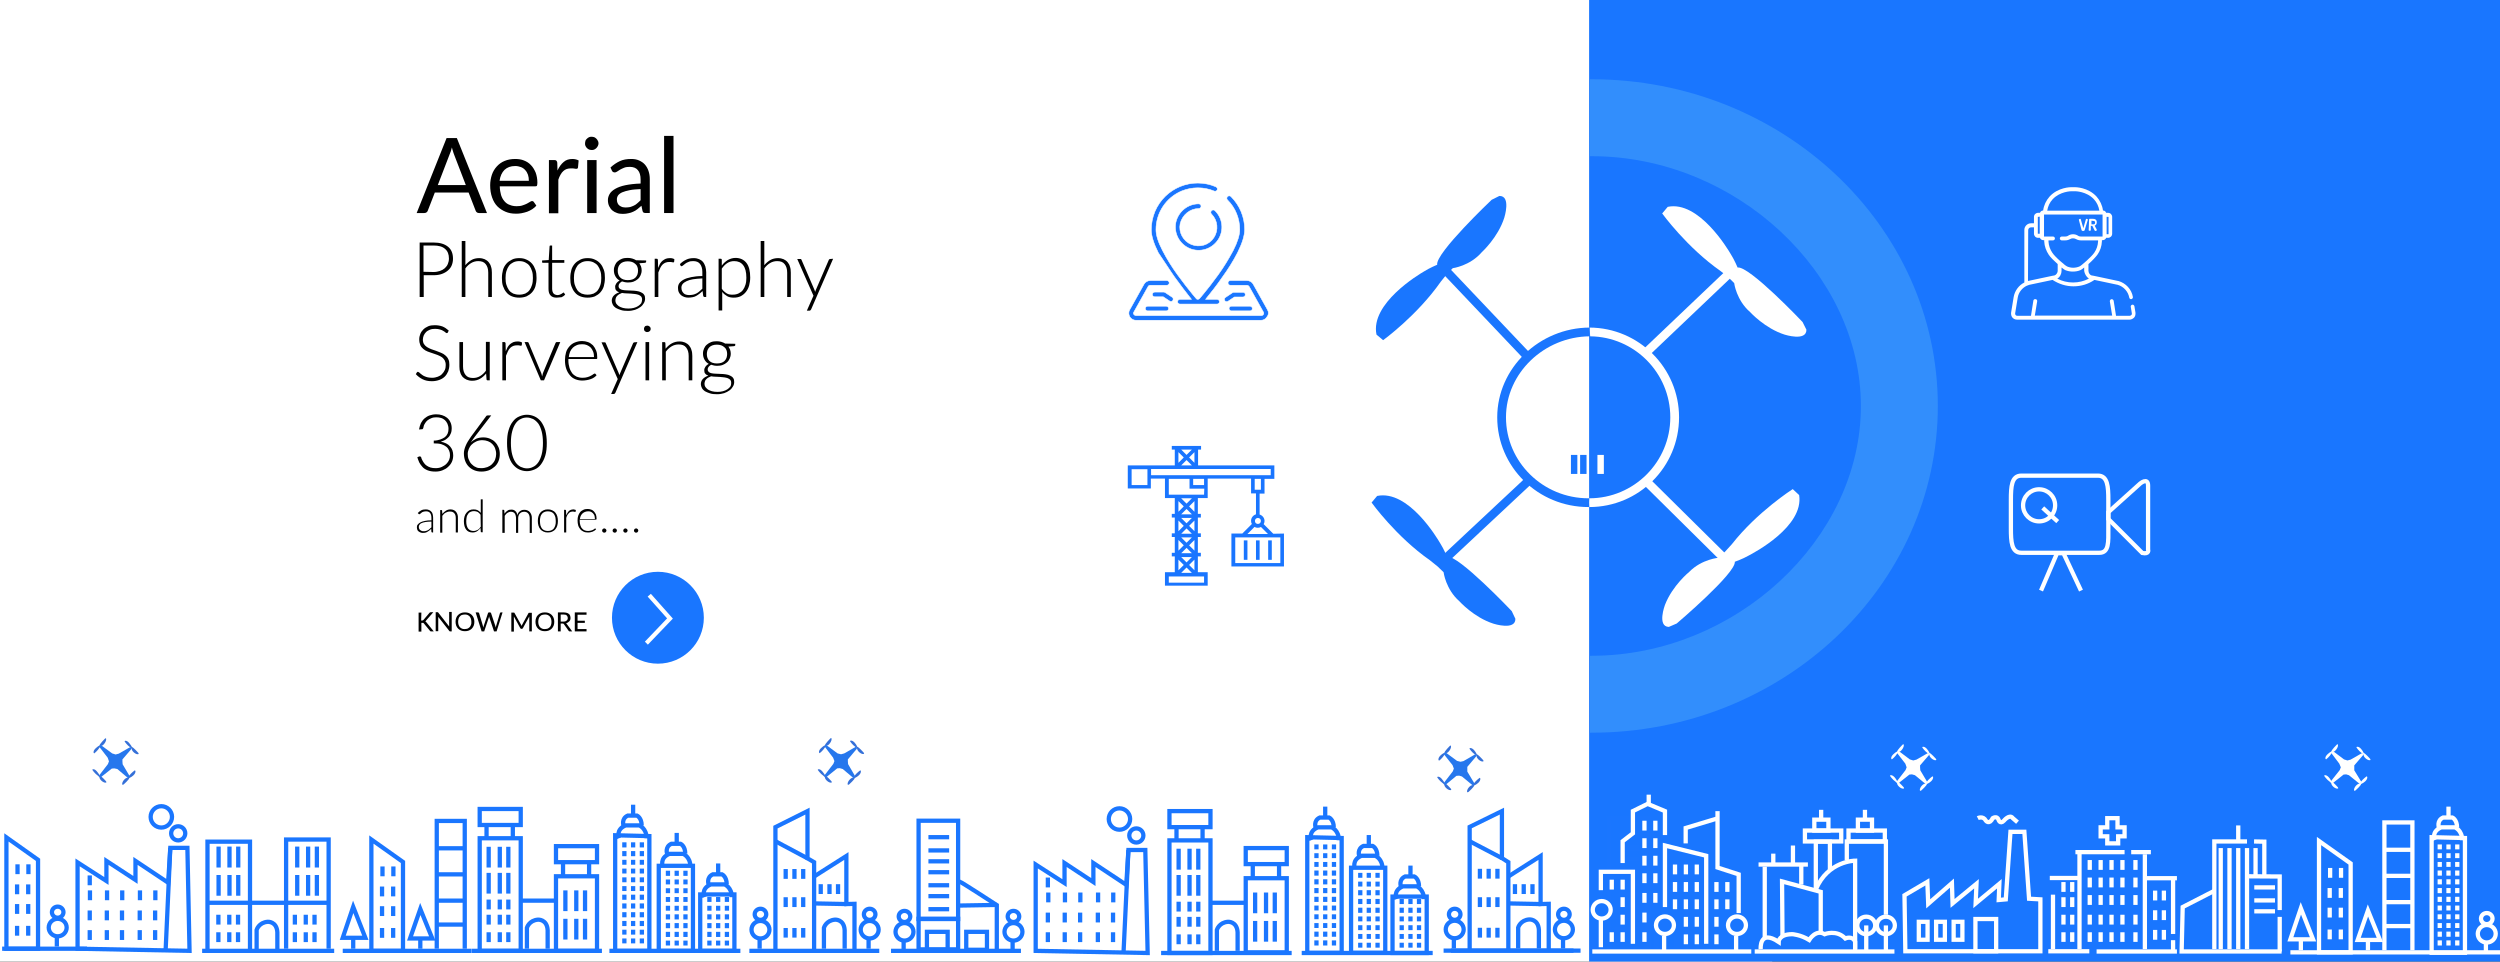 <?xml version="1.0" encoding="UTF-8"?> <!-- Generator: Adobe Illustrator 19.0.0, SVG Export Plug-In . SVG Version: 6.00 Build 0) --> <svg xmlns="http://www.w3.org/2000/svg" xmlns:cc="http://creativecommons.org/ns#" xmlns:dc="http://purl.org/dc/elements/1.1/" xmlns:rdf="http://www.w3.org/1999/02/22-rdf-syntax-ns#" style="enable-background:new 0 0 1170 450" version="1.1" viewBox="0 0 1170 450" xml:space="preserve"><rect x="0" y="0" width="1170" height="450" fill="#333333" stroke="none"/> <style type="text/css"> .st0{fill:#FFFFFF;} .st1{fill:#1976FF;} .st2{fill:none;stroke:#1A76FF;stroke-width:4;stroke-miterlimit:10;} .st3{fill:none;stroke:#FFFFFF;stroke-width:4;stroke-miterlimit:10;} .st4{fill:none;stroke:#1A76FF;stroke-width:2;stroke-miterlimit:10;} .st5{fill:none;stroke:#1976FF;stroke-width:2;stroke-miterlimit:10;} .st6{fill:none;stroke:#FFFFFF;stroke-width:2;stroke-miterlimit:10;} .st7{enable-background:new ;} .st8{fill:#1A76FF;} .st9{fill:none;stroke:#FFFFFF;stroke-width:3;stroke-miterlimit:10;} .st10{fill:none;stroke:#1A76FF;stroke-width:3;stroke-miterlimit:10;} .st11{fill:none;} .st12{fill:#1A76FF;stroke:#FFFFFF;stroke-width:0.25;stroke-miterlimit:10;} .st13{fill:#3570D8;} .st14{fill:#2677ED;} .st15{fill:#328EFC;} .st16{fill:#1975FF;} </style> <rect id="XMLID_39_" class="st0" width="829.4" height="450"></rect> <rect id="XMLID_586_" class="st1" x="743.7" width="426.3" height="450"></rect> <line id="XMLID_2_" class="st2" x1="715.8" x2="677" y1="167.9" y2="127"></line> <line id="XMLID_6_" class="st3" x1="769.6" x2="808.8" y1="165.7" y2="128.4"></line> <line id="XMLID_7_" class="st3" x1="769.6" x2="806.7" y1="224.4" y2="261.1"></line> <line id="XMLID_8_" class="st2" x1="715.8" x2="677" y1="224.6" y2="260.9"></line> <g id="XMLID_9_"> <path id="XMLID_812_" class="st0" d="m743.9 153.3c0.1 1.4 0.2 2.7 0.3 4.1 20.7 0.2 37.5 17.1 37.5 37.9 0 20.9-17 37.9-37.9 37.9h-0.4c0.1 1.4 0.1 2.7 0 4.1h0.4c23.2 0 42-18.8 42-42 0-23.1-18.8-41.9-41.9-42z" style="fill:#ffffff"></path> </g> <path id="XMLID_11_" class="st1" d="m679.9 125.5s8-1 13.6-7.5c0 0 7.6-6.9 10.5-16.1 0 0 3.3-10.3-2.3-10.2l-3.6 1.8s-26.4 25-25.5 30.4c0 0-3.6 1.5-6.1 3.1-2.6 1.5-25.3 15.1-22.3 29.6l3.1 2.6s15.9-11.5 27-27.4l2.9-3.6 2.7-2.7z"></path> <path id="XMLID_10_" class="st0" d="m811.6 132.5s1 8 7.5 13.6c0 0 6.9 7.6 16.1 10.5 0 0 10.3 3.3 10.2-2.3l-1.8-3.6s-25-26.4-30.4-25.5c0 0-1.5-3.6-3.1-6.1-1.5-2.6-15.1-25.3-29.6-22.3l-2.6 3.1s11.5 15.9 27.4 27l3.6 2.9 2.7 2.7z"></path> <path id="XMLID_12_" class="st0" d="m804.5 261s-8 0.6-13.9 6.6c0 0-7.9 6.4-11.4 15.5 0 0-3.8 10.1 1.8 10.3l3.7-1.6s27.7-23.5 27.2-28.9c0 0 3.7-1.3 6.3-2.8 2.7-1.4 26.1-13.7 23.8-28.4l-3-2.8s-16.6 10.6-28.5 25.8l-3.1 3.4-2.9 2.9z"></path> <path id="XMLID_13_" class="st1" d="m675.6 267.8s1 8 7.4 13.6c0 0 6.8 7.6 16 10.5 0 0 10.3 3.3 10.2-2.3l-1.7-3.6s-25-26.4-30.3-25.5c0 0-1.5-3.6-3.1-6.1-1.5-2.6-15-25.3-29.6-22.3l-2.6 3.1s11.4 15.9 27.3 27l3.6 2.9 2.8 2.7z"></path> <polyline id="XMLID_15_" class="st4" points="97.1 445 97.1 393.9 117 393.9 117 445"></polyline> <polyline id="XMLID_14_" class="st4" points="133.9 444 133.9 392.9 153.8 392.9 153.8 444"></polyline> <line id="XMLID_17_" class="st4" x1="97.1" x2="153.8" y1="422.5" y2="422.5"></line> <polygon id="XMLID_28_" class="st4" points="36.3 444 36.3 403.6 49.8 412.3 49.8 402.9 63.4 411.8 63.4 402.9 78.7 413.1 79.7 396.8 87.7 396.8 88.7 445"></polygon> <line id="XMLID_31_" class="st4" x1="77.5" x2="79.7" y1="445" y2="396.8"></line> <circle id="XMLID_30_" class="st4" cx="75.5" cy="382.3" r="5"></circle> <ellipse id="XMLID_33_" class="st4" cx="83.4" cy="390" rx="3.3" ry="3.3"></ellipse> <line id="XMLID_34_" class="st4" x1="42.1" x2="42.1" y1="416.7" y2="421.3"></line> <line id="XMLID_37_" class="st4" x1="42" x2="42" y1="426.1" y2="430.7"></line> <line id="XMLID_36_" class="st4" x1="42" x2="42" y1="409.7" y2="414.3"></line> <line id="XMLID_38_" class="st4" x1="42" x2="42" y1="435.3" y2="439.9"></line> <line id="XMLID_43_" class="st4" x1="50.1" x2="50.1" y1="416.7" y2="421.3"></line> <line id="XMLID_42_" class="st4" x1="50" x2="50" y1="426.1" y2="430.7"></line> <line id="XMLID_40_" class="st4" x1="50" x2="50" y1="435.3" y2="439.9"></line> <line id="XMLID_45_" class="st4" x1="57.2" x2="57.2" y1="416.7" y2="421.3"></line> <line id="XMLID_41_" class="st4" x1="57.1" x2="57.1" y1="426.1" y2="430.7"></line> <line id="XMLID_47_" class="st4" x1="57.1" x2="57.1" y1="435.3" y2="439.9"></line> <line id="XMLID_51_" class="st4" x1="65.5" x2="65.5" y1="416.7" y2="421.3"></line> <line id="XMLID_50_" class="st4" x1="65.4" x2="65.4" y1="426.1" y2="430.7"></line> <line id="XMLID_49_" class="st4" x1="65.4" x2="65.4" y1="435.3" y2="439.9"></line> <line id="XMLID_48_" class="st4" x1="72.7" x2="72.7" y1="416.7" y2="421.3"></line> <line id="XMLID_46_" class="st4" x1="72.6" x2="72.6" y1="426.1" y2="430.7"></line> <line id="XMLID_44_" class="st4" x1="72.6" x2="72.6" y1="435.3" y2="439.9"></line> <line id="XMLID_55_" class="st4" x1="102.2" x2="102.2" y1="428.1" y2="432.7"></line> <line id="XMLID_54_" class="st4" x1="102.2" x2="102.2" y1="436.3" y2="440.9"></line> <line id="XMLID_53_" class="st4" x1="107.3" x2="107.3" y1="428.1" y2="432.7"></line> <line id="XMLID_52_" class="st4" x1="107.3" x2="107.3" y1="436.3" y2="440.9"></line> <line id="XMLID_56_" class="st4" x1="111.4" x2="111.4" y1="428.1" y2="432.7"></line> <line id="XMLID_57_" class="st4" x1="111.4" x2="111.4" y1="436.3" y2="440.9"></line> <line id="XMLID_58_" class="st4" x1="102.3" x2="102.3" y1="396.2" y2="406"></line> <line id="XMLID_59_" class="st4" x1="107.4" x2="107.4" y1="396.2" y2="406"></line> <line id="XMLID_60_" class="st4" x1="111.5" x2="111.5" y1="396.2" y2="406"></line> <line id="XMLID_63_" class="st4" x1="102.3" x2="102.3" y1="409.5" y2="419.2"></line> <line id="XMLID_62_" class="st4" x1="107.4" x2="107.4" y1="409.5" y2="419.2"></line> <line id="XMLID_61_" class="st4" x1="111.5" x2="111.5" y1="409.5" y2="419.2"></line> <line id="XMLID_69_" class="st4" x1="139.1" x2="139.1" y1="396.2" y2="406"></line> <line id="XMLID_68_" class="st4" x1="144.2" x2="144.2" y1="396.2" y2="406"></line> <line id="XMLID_67_" class="st4" x1="148.3" x2="148.3" y1="396.2" y2="406"></line> <line id="XMLID_66_" class="st4" x1="139.1" x2="139.1" y1="409.5" y2="419.2"></line> <line id="XMLID_65_" class="st4" x1="144.2" x2="144.2" y1="409.5" y2="419.2"></line> <line id="XMLID_64_" class="st4" x1="148.3" x2="148.3" y1="409.5" y2="419.2"></line> <line id="XMLID_71_" class="st4" x1="94.6" x2="156.4" y1="445" y2="445"></line> <line id="XMLID_72_" class="st4" x1="160.4" x2="220.5" y1="445" y2="445"></line> <polyline id="XMLID_73_" class="st4" points="217.5 444 217.5 384.2 204.4 384.2 204.4 444"></polyline> <polygon id="XMLID_74_" class="st4" points="173.8 392.9 188.6 403.4 188.6 445 173.8 445"></polygon> <polyline id="XMLID_75_" class="st4" points="165.3 444 165.3 438.9 160.4 438.9 165.3 424.4 171 438.9 166.3 438.9"></polyline> <polyline id="XMLID_70_" class="st4" points="196.7 444 196.7 439.2 191.9 439.2 196.7 425.4 202.3 439.2 197.6 439.2"></polyline> <line id="XMLID_78_" class="st4" x1="179" x2="179" y1="405.5" y2="410.1"></line> <line id="XMLID_77_" class="st4" x1="178.8" x2="178.8" y1="414.9" y2="419.5"></line> <line id="XMLID_76_" class="st4" x1="178.8" x2="178.8" y1="424.1" y2="428.7"></line> <line id="XMLID_79_" class="st4" x1="178.8" x2="178.8" y1="434.3" y2="438.9"></line> <line id="XMLID_83_" class="st4" x1="184.1" x2="184.1" y1="405.5" y2="410.1"></line> <line id="XMLID_82_" class="st4" x1="184" x2="184" y1="414.9" y2="419.5"></line> <line id="XMLID_81_" class="st4" x1="184" x2="184" y1="424.1" y2="428.7"></line> <line id="XMLID_80_" class="st4" x1="184" x2="184" y1="434.3" y2="438.9"></line> <line id="XMLID_85_" class="st4" x1="204.4" x2="217.5" y1="397" y2="397"></line> <line id="XMLID_84_" class="st4" x1="204.4" x2="217.5" y1="409.2" y2="409.2"></line> <line id="XMLID_86_" class="st4" x1="204.4" x2="217.5" y1="421.5" y2="421.5"></line> <line id="XMLID_87_" class="st4" x1="204.4" x2="217.5" y1="432.7" y2="432.7"></line> <polyline id="XMLID_89_" class="st4" points="220.6 445 224.5 445 281.7 445"></polyline> <rect id="XMLID_88_" class="st4" x="224.5" y="392.3" width="19.2" height="52.7"></rect> <rect id="XMLID_90_" class="st4" x="260.2" y="410.1" width="19.2" height="34.9"></rect> <rect id="XMLID_91_" class="st4" x="260.2" y="396" width="19.2" height="7.5"></rect> <line id="XMLID_93_" class="st4" x1="263.5" x2="263.5" y1="410.1" y2="403.4"></line> <line id="XMLID_92_" class="st4" x1="275.7" x2="275.7" y1="410.1" y2="403.4"></line> <rect id="XMLID_96_" class="st4" x="224.5" y="378.6" width="19.2" height="7.5"></rect> <line id="XMLID_95_" class="st4" x1="227.7" x2="227.7" y1="392.7" y2="386.1"></line> <line id="XMLID_94_" class="st4" x1="240" x2="240" y1="392.7" y2="386.1"></line> <line id="XMLID_97_" class="st4" x1="243.6" x2="260.2" y1="421.5" y2="421.5"></line> <line id="XMLID_100_" class="st4" x1="264.6" x2="264.6" y1="416.7" y2="426.4"></line> <line id="XMLID_99_" class="st4" x1="269.7" x2="269.7" y1="416.7" y2="426.4"></line> <line id="XMLID_98_" class="st4" x1="273.8" x2="273.8" y1="416.7" y2="426.4"></line> <line id="XMLID_103_" class="st4" x1="264.6" x2="264.6" y1="430" y2="439.7"></line> <line id="XMLID_102_" class="st4" x1="269.7" x2="269.7" y1="430" y2="439.7"></line> <line id="XMLID_101_" class="st4" x1="273.8" x2="273.8" y1="430" y2="439.7"></line> <line id="XMLID_106_" class="st4" x1="228.7" x2="228.7" y1="396.3" y2="406"></line> <line id="XMLID_105_" class="st4" x1="233.9" x2="233.9" y1="396.3" y2="406"></line> <line id="XMLID_104_" class="st4" x1="237.9" x2="237.9" y1="396.3" y2="406"></line> <line id="XMLID_109_" class="st4" x1="228.7" x2="228.7" y1="408.5" y2="418.2"></line> <line id="XMLID_108_" class="st4" x1="233.9" x2="233.9" y1="408.5" y2="418.2"></line> <line id="XMLID_107_" class="st4" x1="237.9" x2="237.9" y1="408.5" y2="418.2"></line> <line id="XMLID_112_" class="st4" x1="228.7" x2="228.7" y1="421" y2="425.6"></line> <line id="XMLID_111_" class="st4" x1="233.9" x2="233.9" y1="421" y2="425.6"></line> <line id="XMLID_110_" class="st4" x1="237.9" x2="237.9" y1="421" y2="425.6"></line> <line id="XMLID_115_" class="st4" x1="228.7" x2="228.7" y1="428.1" y2="432.7"></line> <line id="XMLID_114_" class="st4" x1="233.9" x2="233.9" y1="428.1" y2="432.7"></line> <line id="XMLID_113_" class="st4" x1="237.9" x2="237.9" y1="428.1" y2="432.7"></line> <line id="XMLID_118_" class="st4" x1="228.7" x2="228.7" y1="436.3" y2="440.9"></line> <line id="XMLID_117_" class="st4" x1="233.9" x2="233.9" y1="436.3" y2="440.9"></line> <line id="XMLID_116_" class="st4" x1="237.9" x2="237.9" y1="436.3" y2="440.9"></line> <path id="XMLID_120_" class="st4" d="m246.6 444v-9.8s1-3.5 5.2-3.8c0 0 4.2-0.3 4.5 4.9v8.7"></path> <line id="XMLID_121_" class="st4" x1="285.2" x2="346.5" y1="445" y2="445"></line> <polygon id="XMLID_122_" class="st4" points="287.9 390.9 303.9 391.3 303.9 445 287.9 445"></polygon> <path id="XMLID_123_" class="st4" d="m289.7 392.3s-1.7-4.1 3.1-6h6.4s3.4 1.3 3.4 6"></path> <path id="XMLID_119_" class="st4" d="m291.8 386.3s-1.1-3.2 2-4.6h4.3s2.2 1 2.2 4.6"></path> <line id="XMLID_124_" class="st4" x1="296.3" x2="296.3" y1="376.6" y2="381.5"></line> <line id="XMLID_125_" class="st4" x1="300.4" x2="300.4" y1="394.2" y2="396.6"></line> <line id="XMLID_126_" class="st4" x1="296.3" x2="296.3" y1="394.2" y2="396.6"></line> <line id="XMLID_127_" class="st4" x1="292.2" x2="292.2" y1="394.2" y2="396.6"></line> <line id="XMLID_130_" class="st4" x1="300.4" x2="300.4" y1="398.3" y2="400.7"></line> <line id="XMLID_129_" class="st4" x1="296.3" x2="296.3" y1="398.3" y2="400.7"></line> <line id="XMLID_128_" class="st4" x1="292.2" x2="292.2" y1="398.3" y2="400.7"></line> <line id="XMLID_136_" class="st4" x1="300.4" x2="300.4" y1="402.4" y2="404.7"></line> <line id="XMLID_135_" class="st4" x1="296.3" x2="296.3" y1="402.4" y2="404.7"></line> <line id="XMLID_134_" class="st4" x1="292.2" x2="292.2" y1="402.4" y2="404.7"></line> <line id="XMLID_133_" class="st4" x1="300.4" x2="300.4" y1="406.5" y2="408.8"></line> <line id="XMLID_132_" class="st4" x1="296.3" x2="296.3" y1="406.5" y2="408.8"></line> <line id="XMLID_131_" class="st4" x1="292.2" x2="292.2" y1="406.5" y2="408.8"></line> <line id="XMLID_148_" class="st4" x1="300.4" x2="300.4" y1="410.6" y2="412.9"></line> <line id="XMLID_147_" class="st4" x1="296.3" x2="296.3" y1="410.6" y2="412.9"></line> <line id="XMLID_146_" class="st4" x1="292.2" x2="292.2" y1="410.6" y2="412.9"></line> <line id="XMLID_145_" class="st4" x1="300.4" x2="300.4" y1="414.7" y2="417"></line> <line id="XMLID_144_" class="st4" x1="296.3" x2="296.3" y1="414.7" y2="417"></line> <line id="XMLID_143_" class="st4" x1="292.2" x2="292.2" y1="414.7" y2="417"></line> <line id="XMLID_142_" class="st4" x1="300.4" x2="300.4" y1="418.7" y2="421.1"></line> <line id="XMLID_141_" class="st4" x1="296.3" x2="296.3" y1="418.7" y2="421.1"></line> <line id="XMLID_140_" class="st4" x1="292.2" x2="292.2" y1="418.7" y2="421.1"></line> <line id="XMLID_139_" class="st4" x1="300.4" x2="300.4" y1="422.8" y2="425.2"></line> <line id="XMLID_138_" class="st4" x1="296.3" x2="296.3" y1="422.8" y2="425.2"></line> <line id="XMLID_137_" class="st4" x1="292.2" x2="292.2" y1="422.8" y2="425.2"></line> <line id="XMLID_157_" class="st4" x1="300.4" x2="300.4" y1="426.9" y2="429.3"></line> <line id="XMLID_156_" class="st4" x1="296.3" x2="296.3" y1="426.9" y2="429.3"></line> <line id="XMLID_155_" class="st4" x1="292.2" x2="292.2" y1="426.9" y2="429.3"></line> <line id="XMLID_154_" class="st4" x1="300.4" x2="300.4" y1="431" y2="433.4"></line> <line id="XMLID_153_" class="st4" x1="296.3" x2="296.3" y1="431" y2="433.4"></line> <line id="XMLID_152_" class="st4" x1="292.2" x2="292.2" y1="431" y2="433.4"></line> <line id="XMLID_151_" class="st4" x1="300.4" x2="300.4" y1="435.1" y2="437.4"></line> <line id="XMLID_150_" class="st4" x1="296.3" x2="296.3" y1="435.1" y2="437.4"></line> <line id="XMLID_149_" class="st4" x1="292.2" x2="292.2" y1="435.1" y2="437.4"></line> <line id="XMLID_160_" class="st4" x1="300.4" x2="300.4" y1="439.2" y2="441.5"></line> <line id="XMLID_159_" class="st4" x1="296.3" x2="296.3" y1="439.2" y2="441.5"></line> <line id="XMLID_158_" class="st4" x1="292.2" x2="292.2" y1="439.2" y2="441.5"></line> <rect id="XMLID_200_" class="st4" x="308.3" y="405.2" width="16" height="39.8"></rect> <path id="XMLID_199_" class="st4" d="m310.2 405.6s-1.7-4.1 3.1-6h6.4s3.4 1.3 3.4 6"></path> <path id="XMLID_198_" class="st4" d="m312.2 399.5s-1.1-3.2 2-4.6h4.3s2.2 1 2.2 4.6"></path> <line id="XMLID_197_" class="st4" x1="316.7" x2="316.7" y1="389.8" y2="394.7"></line> <line id="XMLID_187_" class="st4" x1="320.8" x2="320.8" y1="407.5" y2="409.9"></line> <line id="XMLID_186_" class="st4" x1="316.7" x2="316.7" y1="407.5" y2="409.9"></line> <line id="XMLID_185_" class="st4" x1="312.6" x2="312.6" y1="407.5" y2="409.9"></line> <line id="XMLID_184_" class="st4" x1="320.8" x2="320.8" y1="411.6" y2="413.9"></line> <line id="XMLID_183_" class="st4" x1="316.7" x2="316.7" y1="411.6" y2="413.9"></line> <line id="XMLID_182_" class="st4" x1="312.6" x2="312.6" y1="411.6" y2="413.9"></line> <line id="XMLID_181_" class="st4" x1="320.8" x2="320.8" y1="415.7" y2="418"></line> <line id="XMLID_180_" class="st4" x1="316.7" x2="316.7" y1="415.7" y2="418"></line> <line id="XMLID_179_" class="st4" x1="312.6" x2="312.6" y1="415.7" y2="418"></line> <line id="XMLID_178_" class="st4" x1="320.8" x2="320.8" y1="419.8" y2="422.1"></line> <line id="XMLID_177_" class="st4" x1="316.7" x2="316.7" y1="419.8" y2="422.1"></line> <line id="XMLID_176_" class="st4" x1="312.6" x2="312.6" y1="419.8" y2="422.1"></line> <line id="XMLID_175_" class="st4" x1="320.8" x2="320.8" y1="423.9" y2="426.2"></line> <line id="XMLID_174_" class="st4" x1="316.7" x2="316.7" y1="423.9" y2="426.2"></line> <line id="XMLID_173_" class="st4" x1="312.6" x2="312.6" y1="423.9" y2="426.2"></line> <line id="XMLID_172_" class="st4" x1="320.8" x2="320.8" y1="427.9" y2="430.3"></line> <line id="XMLID_171_" class="st4" x1="316.7" x2="316.7" y1="427.9" y2="430.3"></line> <line id="XMLID_170_" class="st4" x1="312.6" x2="312.6" y1="427.9" y2="430.3"></line> <line id="XMLID_169_" class="st4" x1="320.8" x2="320.8" y1="432" y2="434.4"></line> <line id="XMLID_168_" class="st4" x1="316.7" x2="316.7" y1="432" y2="434.4"></line> <line id="XMLID_167_" class="st4" x1="312.6" x2="312.6" y1="432" y2="434.4"></line> <line id="XMLID_166_" class="st4" x1="320.8" x2="320.8" y1="436.1" y2="438.5"></line> <line id="XMLID_165_" class="st4" x1="316.7" x2="316.7" y1="436.1" y2="438.5"></line> <line id="XMLID_164_" class="st4" x1="312.6" x2="312.6" y1="436.1" y2="438.5"></line> <line id="XMLID_163_" class="st4" x1="320.8" x2="320.8" y1="440.2" y2="442.5"></line> <line id="XMLID_162_" class="st4" x1="316.7" x2="316.7" y1="440.2" y2="442.5"></line> <line id="XMLID_161_" class="st4" x1="312.6" x2="312.6" y1="440.2" y2="442.5"></line> <rect id="XMLID_222_" class="st4" x="327.7" y="418.6" width="16" height="26.4"></rect> <path id="XMLID_221_" class="st4" d="m329.6 419.9s-1.7-4.1 3.1-6h6.4s3.4 1.3 3.4 6"></path> <path id="XMLID_220_" class="st4" d="m331.6 413.8s-1.1-3.2 2-4.6h4.3s2.2 1 2.2 4.6"></path> <line id="XMLID_219_" class="st4" x1="336.1" x2="336.1" y1="404.1" y2="409"></line> <line id="XMLID_209_" class="st4" x1="340.2" x2="340.2" y1="419.8" y2="422.1"></line> <line id="XMLID_208_" class="st4" x1="336.1" x2="336.1" y1="419.8" y2="422.1"></line> <line id="XMLID_207_" class="st4" x1="332" x2="332" y1="419.8" y2="422.1"></line> <line id="XMLID_206_" class="st4" x1="340.2" x2="340.2" y1="423.9" y2="426.2"></line> <line id="XMLID_205_" class="st4" x1="336.1" x2="336.1" y1="423.9" y2="426.2"></line> <line id="XMLID_204_" class="st4" x1="332" x2="332" y1="423.9" y2="426.2"></line> <line id="XMLID_203_" class="st4" x1="340.2" x2="340.2" y1="427.9" y2="430.3"></line> <line id="XMLID_202_" class="st4" x1="336.1" x2="336.1" y1="427.9" y2="430.3"></line> <line id="XMLID_201_" class="st4" x1="332" x2="332" y1="427.9" y2="430.3"></line> <line id="XMLID_196_" class="st4" x1="340.2" x2="340.2" y1="432" y2="434.4"></line> <line id="XMLID_195_" class="st4" x1="336.1" x2="336.1" y1="432" y2="434.4"></line> <line id="XMLID_194_" class="st4" x1="332" x2="332" y1="432" y2="434.4"></line> <line id="XMLID_193_" class="st4" x1="340.2" x2="340.2" y1="436.1" y2="438.5"></line> <line id="XMLID_192_" class="st4" x1="336.1" x2="336.1" y1="436.1" y2="438.5"></line> <line id="XMLID_191_" class="st4" x1="332" x2="332" y1="436.1" y2="438.5"></line> <line id="XMLID_190_" class="st4" x1="340.2" x2="340.2" y1="440.2" y2="442.5"></line> <line id="XMLID_189_" class="st4" x1="336.1" x2="336.1" y1="440.2" y2="442.5"></line> <line id="XMLID_188_" class="st4" x1="332" x2="332" y1="440.2" y2="442.5"></line> <polyline id="XMLID_211_" class="st4" points="350.7 445 362.9 445 411.5 445"></polyline> <polyline id="XMLID_212_" class="st4" points="362.9 444.4 362.9 387.1 377.9 379.6 377.9 401.7 381 403.5 381 445"></polyline> <line id="XMLID_213_" class="st4" x1="362.9" x2="377.9" y1="393.7" y2="401.7"></line> <polyline id="XMLID_210_" class="st4" points="381 410.2 396.1 400.6 396.1 423.1 399.9 423 399.9 445"></polyline> <line id="XMLID_215_" class="st4" x1="381" x2="396.1" y1="422.8" y2="423.1"></line> <path id="XMLID_214_" class="st4" d="m385.6 444v-9.8s1-3.5 5.2-3.8c0 0 4.2-0.3 4.5 4.9v8.7"></path> <line id="XMLID_218_" class="st4" x1="367.7" x2="367.7" y1="406.7" y2="411.3"></line> <line id="XMLID_217_" class="st4" x1="367.7" x2="367.7" y1="419.9" y2="424.5"></line> <line id="XMLID_216_" class="st4" x1="367.7" x2="367.7" y1="434.3" y2="438.8"></line> <line id="XMLID_225_" class="st4" x1="371.8" x2="371.8" y1="406.7" y2="411.3"></line> <line id="XMLID_224_" class="st4" x1="371.8" x2="371.8" y1="419.9" y2="424.5"></line> <line id="XMLID_223_" class="st4" x1="371.8" x2="371.8" y1="434.3" y2="438.8"></line> <line id="XMLID_228_" class="st4" x1="375.9" x2="375.9" y1="406.7" y2="411.3"></line> <line id="XMLID_227_" class="st4" x1="375.9" x2="375.9" y1="419.9" y2="424.5"></line> <line id="XMLID_226_" class="st4" x1="375.9" x2="375.9" y1="434.3" y2="438.8"></line> <line id="XMLID_231_" class="st4" x1="384.1" x2="384.1" y1="413.8" y2="418.4"></line> <line id="XMLID_230_" class="st4" x1="388.2" x2="388.2" y1="413.8" y2="418.4"></line> <line id="XMLID_229_" class="st4" x1="392.2" x2="392.2" y1="413.8" y2="418.4"></line> <ellipse id="XMLID_232_" class="st4" cx="355.9" cy="435.1" rx="4.2" ry="4.1"></ellipse> <ellipse id="XMLID_233_" class="st4" cx="355.9" cy="427.9" rx="2.7" ry="2.6"></ellipse> <line id="XMLID_234_" class="st4" x1="355.5" x2="355.5" y1="439.4" y2="444"></line> <ellipse id="XMLID_237_" class="st4" cx="407" cy="435.1" rx="4.2" ry="4.1"></ellipse> <ellipse id="XMLID_236_" class="st4" cx="407" cy="427.9" rx="2.7" ry="2.6"></ellipse> <line id="XMLID_235_" class="st4" x1="406.5" x2="406.5" y1="439.4" y2="444"></line> <ellipse id="XMLID_240_" class="st4" cx="423.3" cy="436.1" rx="4.2" ry="4.1"></ellipse> <ellipse id="XMLID_239_" class="st4" cx="423.3" cy="428.9" rx="2.7" ry="2.6"></ellipse> <line id="XMLID_238_" class="st4" x1="422.9" x2="422.9" y1="440.4" y2="445"></line> <polyline id="XMLID_241_" class="st4" points="417 445 429.3 445 477.8 445"></polyline> <rect id="XMLID_242_" class="st4" x="429.9" y="384.1" width="18.5" height="46"></rect> <rect id="XMLID_243_" class="st4" x="429.9" y="430" width="18.5" height="14.3"></rect> <line id="XMLID_244_" class="st4" x1="434.5" x2="444.2" y1="391.8" y2="391.8"></line> <line id="XMLID_245_" class="st4" x1="434.5" x2="444.2" y1="398" y2="398"></line> <line id="XMLID_246_" class="st4" x1="434.5" x2="444.2" y1="403.1" y2="403.1"></line> <line id="XMLID_249_" class="st4" x1="434.5" x2="444.2" y1="408.2" y2="408.2"></line> <line id="XMLID_248_" class="st4" x1="434.5" x2="444.2" y1="414.3" y2="414.3"></line> <line id="XMLID_247_" class="st4" x1="434.5" x2="444.2" y1="419.4" y2="419.4"></line> <line id="XMLID_250_" class="st4" x1="434.5" x2="444.2" y1="425.5" y2="425.5"></line> <rect id="XMLID_251_" class="st4" x="433.8" y="436.1" width="9.7" height="8.4"></rect> <path id="XMLID_253_" class="st4" d="m449.1 412.6c0.7 0.1 17.4 11 17.4 11v21.1"></path> <line id="XMLID_254_" class="st5" x1="449.1" x2="466.5" y1="423.8" y2="423.5"></line> <rect id="XMLID_252_" class="st4" x="452.2" y="436.1" width="9.7" height="8.4"></rect> <ellipse id="XMLID_257_" class="st4" cx="474.3" cy="436.1" rx="4.2" ry="4.1"></ellipse> <ellipse id="XMLID_256_" class="st4" cx="474.3" cy="428.9" rx="2.7" ry="2.6"></ellipse> <line id="XMLID_255_" class="st4" x1="473.9" x2="473.9" y1="440.4" y2="445"></line> <polygon id="XMLID_277_" class="st4" points="484.7 445 484.7 404.6 498.2 413.3 498.2 403.9 511.7 412.8 511.7 403.9 527.1 414.1 528.1 397.8 536 397.8 537.1 446"></polygon> <line id="XMLID_276_" class="st4" x1="525.8" x2="528.1" y1="446" y2="397.8"></line> <circle id="XMLID_275_" class="st4" cx="523.9" cy="383.3" r="5"></circle> <ellipse id="XMLID_274_" class="st4" cx="531.8" cy="391" rx="3.3" ry="3.3"></ellipse> <line id="XMLID_273_" class="st4" x1="490.6" x2="490.6" y1="417.7" y2="422.3"></line> <line id="XMLID_272_" class="st4" x1="490.4" x2="490.4" y1="427.1" y2="431.7"></line> <line id="XMLID_271_" class="st4" x1="490.4" x2="490.4" y1="410.7" y2="415.3"></line> <line id="XMLID_270_" class="st4" x1="490.4" x2="490.4" y1="436.3" y2="440.9"></line> <line id="XMLID_269_" class="st4" x1="498.4" x2="498.4" y1="417.7" y2="422.3"></line> <line id="XMLID_268_" class="st4" x1="498.3" x2="498.3" y1="427.1" y2="431.7"></line> <line id="XMLID_267_" class="st4" x1="498.3" x2="498.3" y1="436.3" y2="440.9"></line> <line id="XMLID_266_" class="st4" x1="505.6" x2="505.6" y1="417.7" y2="422.3"></line> <line id="XMLID_265_" class="st4" x1="505.5" x2="505.5" y1="427.1" y2="431.7"></line> <line id="XMLID_264_" class="st4" x1="505.5" x2="505.5" y1="436.3" y2="440.9"></line> <line id="XMLID_263_" class="st4" x1="513.9" x2="513.9" y1="417.7" y2="422.3"></line> <line id="XMLID_262_" class="st4" x1="513.8" x2="513.8" y1="427.1" y2="431.7"></line> <line id="XMLID_261_" class="st4" x1="513.8" x2="513.8" y1="436.3" y2="440.9"></line> <line id="XMLID_260_" class="st4" x1="521" x2="521" y1="417.7" y2="422.3"></line> <line id="XMLID_259_" class="st4" x1="520.9" x2="520.9" y1="427.1" y2="431.7"></line> <line id="XMLID_258_" class="st4" x1="520.9" x2="520.9" y1="436.3" y2="440.9"></line> <polyline id="XMLID_309_" class="st4" points="543.4 446 547.3 446 604.5 446"></polyline> <rect id="XMLID_308_" class="st4" x="547.3" y="393.3" width="19.2" height="52.7"></rect> <rect id="XMLID_307_" class="st4" x="583" y="411" width="19.2" height="34.7"></rect> <rect id="XMLID_306_" class="st4" x="583" y="396.9" width="19.2" height="7.5"></rect> <line id="XMLID_305_" class="st4" x1="586.3" x2="586.3" y1="411" y2="404.4"></line> <line id="XMLID_304_" class="st4" x1="598.6" x2="598.6" y1="411" y2="404.4"></line> <rect id="XMLID_303_" class="st4" x="547.3" y="379.6" width="19.2" height="7.5"></rect> <line id="XMLID_302_" class="st4" x1="550.6" x2="550.6" y1="393.7" y2="387"></line> <line id="XMLID_301_" class="st4" x1="562.8" x2="562.8" y1="393.7" y2="387"></line> <line id="XMLID_300_" class="st4" x1="566.4" x2="583" y1="422.5" y2="422.5"></line> <line id="XMLID_299_" class="st4" x1="587.4" x2="587.4" y1="417.7" y2="427.4"></line> <line id="XMLID_298_" class="st4" x1="592.5" x2="592.5" y1="417.7" y2="427.4"></line> <line id="XMLID_297_" class="st4" x1="596.6" x2="596.6" y1="417.7" y2="427.4"></line> <line id="XMLID_296_" class="st4" x1="587.4" x2="587.4" y1="431" y2="440.7"></line> <line id="XMLID_295_" class="st4" x1="592.5" x2="592.5" y1="431" y2="440.7"></line> <line id="XMLID_294_" class="st4" x1="596.6" x2="596.6" y1="431" y2="440.7"></line> <line id="XMLID_293_" class="st4" x1="551.6" x2="551.6" y1="397.2" y2="407"></line> <line id="XMLID_292_" class="st4" x1="556.7" x2="556.7" y1="397.2" y2="407"></line> <line id="XMLID_291_" class="st4" x1="560.8" x2="560.8" y1="397.2" y2="407"></line> <line id="XMLID_290_" class="st4" x1="551.6" x2="551.6" y1="409.5" y2="419.2"></line> <line id="XMLID_289_" class="st4" x1="556.7" x2="556.7" y1="409.5" y2="419.2"></line> <line id="XMLID_288_" class="st4" x1="560.8" x2="560.8" y1="409.5" y2="419.2"></line> <line id="XMLID_287_" class="st4" x1="551.6" x2="551.6" y1="422" y2="426.6"></line> <line id="XMLID_286_" class="st4" x1="556.7" x2="556.7" y1="422" y2="426.6"></line> <line id="XMLID_285_" class="st4" x1="560.8" x2="560.8" y1="422" y2="426.6"></line> <line id="XMLID_284_" class="st4" x1="551.6" x2="551.6" y1="429.1" y2="433.7"></line> <line id="XMLID_283_" class="st4" x1="556.7" x2="556.7" y1="429.1" y2="433.7"></line> <line id="XMLID_282_" class="st4" x1="560.8" x2="560.8" y1="429.1" y2="433.7"></line> <line id="XMLID_281_" class="st4" x1="551.6" x2="551.6" y1="437.3" y2="441.9"></line> <line id="XMLID_280_" class="st4" x1="556.7" x2="556.7" y1="437.3" y2="441.9"></line> <line id="XMLID_279_" class="st4" x1="560.8" x2="560.8" y1="437.3" y2="441.9"></line> <path id="XMLID_278_" class="st4" d="m569.5 445v-9.8s1-3.5 5.2-3.8c0 0 4.2-0.3 4.5 4.9v8.7"></path> <line id="XMLID_403_" class="st4" x1="609.2" x2="670.5" y1="446" y2="446"></line> <polygon id="XMLID_402_" class="st4" points="611.8 391.8 627.9 392.2 627.9 445.9 611.8 445.9"></polygon> <path id="XMLID_401_" class="st4" d="m613.7 393.2s-1.7-4.1 3.1-6h6.4s3.4 1.3 3.4 6"></path> <path id="XMLID_400_" class="st4" d="m615.7 387.2s-1.1-3.2 2-4.6h4.3s2.2 1 2.2 4.6"></path> <line id="XMLID_399_" class="st4" x1="620.2" x2="620.2" y1="377.5" y2="382.4"></line> <line id="XMLID_398_" class="st4" x1="624.3" x2="624.3" y1="395.2" y2="397.5"></line> <line id="XMLID_397_" class="st4" x1="620.2" x2="620.2" y1="395.2" y2="397.5"></line> <line id="XMLID_396_" class="st4" x1="616.1" x2="616.1" y1="395.2" y2="397.5"></line> <line id="XMLID_395_" class="st4" x1="624.3" x2="624.3" y1="399.3" y2="401.6"></line> <line id="XMLID_394_" class="st4" x1="620.2" x2="620.2" y1="399.3" y2="401.6"></line> <line id="XMLID_393_" class="st4" x1="616.1" x2="616.1" y1="399.3" y2="401.6"></line> <line id="XMLID_392_" class="st4" x1="624.3" x2="624.3" y1="403.4" y2="405.7"></line> <line id="XMLID_391_" class="st4" x1="620.2" x2="620.2" y1="403.4" y2="405.7"></line> <line id="XMLID_390_" class="st4" x1="616.1" x2="616.1" y1="403.4" y2="405.7"></line> <line id="XMLID_389_" class="st4" x1="624.3" x2="624.3" y1="407.4" y2="409.8"></line> <line id="XMLID_388_" class="st4" x1="620.2" x2="620.2" y1="407.4" y2="409.8"></line> <line id="XMLID_387_" class="st4" x1="616.1" x2="616.1" y1="407.4" y2="409.8"></line> <line id="XMLID_386_" class="st4" x1="624.3" x2="624.3" y1="411.5" y2="413.9"></line> <line id="XMLID_385_" class="st4" x1="620.2" x2="620.2" y1="411.5" y2="413.9"></line> <line id="XMLID_384_" class="st4" x1="616.1" x2="616.1" y1="411.5" y2="413.9"></line> <line id="XMLID_383_" class="st4" x1="624.3" x2="624.3" y1="415.6" y2="418"></line> <line id="XMLID_382_" class="st4" x1="620.2" x2="620.2" y1="415.6" y2="418"></line> <line id="XMLID_381_" class="st4" x1="616.1" x2="616.1" y1="415.6" y2="418"></line> <line id="XMLID_380_" class="st4" x1="624.3" x2="624.3" y1="419.7" y2="422.1"></line> <line id="XMLID_379_" class="st4" x1="620.2" x2="620.2" y1="419.7" y2="422.1"></line> <line id="XMLID_378_" class="st4" x1="616.1" x2="616.1" y1="419.7" y2="422.1"></line> <line id="XMLID_377_" class="st4" x1="624.3" x2="624.3" y1="423.8" y2="426.1"></line> <line id="XMLID_376_" class="st4" x1="620.2" x2="620.2" y1="423.8" y2="426.1"></line> <line id="XMLID_375_" class="st4" x1="616.1" x2="616.1" y1="423.8" y2="426.1"></line> <line id="XMLID_374_" class="st4" x1="624.3" x2="624.3" y1="427.9" y2="430.2"></line> <line id="XMLID_373_" class="st4" x1="620.2" x2="620.2" y1="427.9" y2="430.2"></line> <line id="XMLID_372_" class="st4" x1="616.1" x2="616.1" y1="427.9" y2="430.2"></line> <line id="XMLID_371_" class="st4" x1="624.3" x2="624.3" y1="432" y2="434.3"></line> <line id="XMLID_370_" class="st4" x1="620.2" x2="620.2" y1="432" y2="434.3"></line> <line id="XMLID_369_" class="st4" x1="616.1" x2="616.1" y1="432" y2="434.3"></line> <line id="XMLID_368_" class="st4" x1="624.3" x2="624.3" y1="436" y2="438.4"></line> <line id="XMLID_367_" class="st4" x1="620.2" x2="620.2" y1="436" y2="438.4"></line> <line id="XMLID_366_" class="st4" x1="616.1" x2="616.1" y1="436" y2="438.4"></line> <line id="XMLID_365_" class="st4" x1="624.3" x2="624.3" y1="440.1" y2="442.5"></line> <line id="XMLID_364_" class="st4" x1="620.2" x2="620.2" y1="440.1" y2="442.5"></line> <line id="XMLID_363_" class="st4" x1="616.1" x2="616.1" y1="440.1" y2="442.5"></line> <rect id="XMLID_362_" class="st4" x="632.3" y="406.1" width="16" height="39.8"></rect> <path id="XMLID_361_" class="st4" d="m634.1 406.5s-1.7-4.1 3.1-6h6.4s3.4 1.3 3.4 6"></path> <path id="XMLID_360_" class="st4" d="m636.1 400.5s-1.1-3.2 2-4.6h4.3s2.2 1 2.2 4.6"></path> <line id="XMLID_359_" class="st4" x1="640.6" x2="640.6" y1="390.8" y2="395.7"></line> <line id="XMLID_358_" class="st4" x1="644.7" x2="644.7" y1="408.5" y2="410.8"></line> <line id="XMLID_357_" class="st4" x1="640.6" x2="640.6" y1="408.5" y2="410.8"></line> <line id="XMLID_356_" class="st4" x1="636.6" x2="636.6" y1="408.5" y2="410.8"></line> <line id="XMLID_355_" class="st4" x1="644.7" x2="644.7" y1="412.6" y2="414.9"></line> <line id="XMLID_354_" class="st4" x1="640.6" x2="640.6" y1="412.6" y2="414.9"></line> <line id="XMLID_353_" class="st4" x1="636.6" x2="636.6" y1="412.6" y2="414.9"></line> <line id="XMLID_352_" class="st4" x1="644.7" x2="644.7" y1="416.6" y2="419"></line> <line id="XMLID_351_" class="st4" x1="640.6" x2="640.6" y1="416.6" y2="419"></line> <line id="XMLID_350_" class="st4" x1="636.6" x2="636.6" y1="416.6" y2="419"></line> <line id="XMLID_349_" class="st4" x1="644.7" x2="644.7" y1="420.7" y2="423.1"></line> <line id="XMLID_348_" class="st4" x1="640.6" x2="640.6" y1="420.7" y2="423.1"></line> <line id="XMLID_347_" class="st4" x1="636.6" x2="636.6" y1="420.7" y2="423.1"></line> <line id="XMLID_346_" class="st4" x1="644.7" x2="644.7" y1="424.8" y2="427.2"></line> <line id="XMLID_345_" class="st4" x1="640.6" x2="640.6" y1="424.8" y2="427.2"></line> <line id="XMLID_344_" class="st4" x1="636.6" x2="636.6" y1="424.8" y2="427.2"></line> <line id="XMLID_343_" class="st4" x1="644.7" x2="644.7" y1="428.9" y2="431.2"></line> <line id="XMLID_342_" class="st4" x1="640.6" x2="640.6" y1="428.9" y2="431.2"></line> <line id="XMLID_341_" class="st4" x1="636.6" x2="636.6" y1="428.9" y2="431.2"></line> <line id="XMLID_340_" class="st4" x1="644.7" x2="644.7" y1="433" y2="435.3"></line> <line id="XMLID_339_" class="st4" x1="640.6" x2="640.6" y1="433" y2="435.3"></line> <line id="XMLID_338_" class="st4" x1="636.6" x2="636.6" y1="433" y2="435.3"></line> <line id="XMLID_337_" class="st4" x1="644.7" x2="644.7" y1="437.1" y2="439.4"></line> <line id="XMLID_336_" class="st4" x1="640.6" x2="640.6" y1="437.1" y2="439.4"></line> <line id="XMLID_335_" class="st4" x1="636.6" x2="636.6" y1="437.1" y2="439.4"></line> <line id="XMLID_334_" class="st4" x1="644.7" x2="644.7" y1="441.2" y2="443.5"></line> <line id="XMLID_333_" class="st4" x1="640.6" x2="640.6" y1="441.2" y2="443.5"></line> <line id="XMLID_332_" class="st4" x1="636.6" x2="636.6" y1="441.2" y2="443.5"></line> <rect id="XMLID_331_" class="st4" x="651.7" y="419.6" width="16" height="26.4"></rect> <path id="XMLID_330_" class="st4" d="m653.5 420.8s-1.7-4.1 3.1-6h6.4s3.4 1.3 3.4 6"></path> <path id="XMLID_329_" class="st4" d="m655.6 414.8s-1.1-3.2 2-4.6h4.3s2.2 1 2.2 4.6"></path> <line id="XMLID_328_" class="st4" x1="660.1" x2="660.1" y1="405.1" y2="410"></line> <line id="XMLID_327_" class="st4" x1="664.1" x2="664.1" y1="420.7" y2="423.1"></line> <line id="XMLID_326_" class="st4" x1="660.1" x2="660.1" y1="420.7" y2="423.1"></line> <line id="XMLID_325_" class="st4" x1="656" x2="656" y1="420.7" y2="423.1"></line> <line id="XMLID_324_" class="st4" x1="664.1" x2="664.1" y1="424.8" y2="427.2"></line> <line id="XMLID_323_" class="st4" x1="660.1" x2="660.1" y1="424.8" y2="427.2"></line> <line id="XMLID_322_" class="st4" x1="656" x2="656" y1="424.8" y2="427.2"></line> <line id="XMLID_321_" class="st4" x1="664.1" x2="664.1" y1="428.9" y2="431.2"></line> <line id="XMLID_320_" class="st4" x1="660.1" x2="660.1" y1="428.9" y2="431.2"></line> <line id="XMLID_319_" class="st4" x1="656" x2="656" y1="428.9" y2="431.2"></line> <line id="XMLID_318_" class="st4" x1="664.1" x2="664.1" y1="433" y2="435.3"></line> <line id="XMLID_317_" class="st4" x1="660.1" x2="660.1" y1="433" y2="435.3"></line> <line id="XMLID_316_" class="st4" x1="656" x2="656" y1="433" y2="435.3"></line> <line id="XMLID_315_" class="st4" x1="664.1" x2="664.1" y1="437.1" y2="439.4"></line> <line id="XMLID_314_" class="st4" x1="660.1" x2="660.1" y1="437.1" y2="439.4"></line> <line id="XMLID_313_" class="st4" x1="656" x2="656" y1="437.1" y2="439.4"></line> <line id="XMLID_312_" class="st4" x1="664.1" x2="664.1" y1="441.2" y2="443.5"></line> <line id="XMLID_311_" class="st4" x1="660.1" x2="660.1" y1="441.2" y2="443.5"></line> <line id="XMLID_310_" class="st4" x1="656" x2="656" y1="441.2" y2="443.5"></line> <polyline id="XMLID_447_" class="st4" points="675.6 444.9 687.8 444.9 736.4 444.9"></polyline> <polyline id="XMLID_446_" class="st4" points="687.8 444.3 687.8 387 702.9 379.6 702.9 401.6 705.9 403.5 705.9 444.9"></polyline> <line id="XMLID_445_" class="st4" x1="687.8" x2="702.9" y1="393.7" y2="401.6"></line> <polyline id="XMLID_444_" class="st4" points="705.9 410.2 721 400.6 721 423.1 724.8 423 724.8 444.9"></polyline> <line id="XMLID_443_" class="st4" x1="705.9" x2="721" y1="422.8" y2="423.1"></line> <path id="XMLID_442_" class="st4" d="m710.5 443.9v-9.8s1-3.5 5.2-3.8c0 0 4.2-0.3 4.5 4.9v8.7"></path> <line id="XMLID_441_" class="st4" x1="692.6" x2="692.6" y1="406.6" y2="411.2"></line> <line id="XMLID_440_" class="st4" x1="692.6" x2="692.6" y1="419.9" y2="424.5"></line> <line id="XMLID_439_" class="st4" x1="692.6" x2="692.6" y1="434.2" y2="438.8"></line> <line id="XMLID_438_" class="st4" x1="696.7" x2="696.7" y1="406.6" y2="411.2"></line> <line id="XMLID_437_" class="st4" x1="696.7" x2="696.7" y1="419.9" y2="424.5"></line> <line id="XMLID_436_" class="st4" x1="696.7" x2="696.7" y1="434.2" y2="438.8"></line> <line id="XMLID_435_" class="st4" x1="700.8" x2="700.8" y1="406.6" y2="411.2"></line> <line id="XMLID_434_" class="st4" x1="700.8" x2="700.8" y1="419.9" y2="424.5"></line> <line id="XMLID_433_" class="st4" x1="700.8" x2="700.8" y1="434.2" y2="438.8"></line> <line id="XMLID_432_" class="st4" x1="709" x2="709" y1="413.8" y2="418.4"></line> <line id="XMLID_431_" class="st4" x1="713.1" x2="713.1" y1="413.8" y2="418.4"></line> <line id="XMLID_430_" class="st4" x1="717.2" x2="717.2" y1="413.8" y2="418.4"></line> <ellipse id="XMLID_429_" class="st4" cx="680.8" cy="435" rx="4.2" ry="4.1"></ellipse> <ellipse id="XMLID_428_" class="st4" cx="680.8" cy="427.9" rx="2.7" ry="2.6"></ellipse> <line id="XMLID_427_" class="st4" x1="680.4" x2="680.4" y1="439.3" y2="443.9"></line> <ellipse id="XMLID_426_" class="st4" cx="731.9" cy="435" rx="4.2" ry="4.1"></ellipse> <ellipse id="XMLID_425_" class="st4" cx="731.9" cy="427.9" rx="2.7" ry="2.6"></ellipse> <line id="XMLID_424_" class="st4" x1="731.5" x2="731.5" y1="439.3" y2="443.9"></line> <line id="XMLID_421_" class="st4" x1="745.8" x2="745.8" y1="439.3" y2="443.9"></line> <polyline id="XMLID_420_" class="st4" points="679 444.9 691.2 444.9 739.7 444.9"></polyline> <rect id="XMLID_419_" class="st4" x="752.8" y="383" width="18.5" height="46"></rect> <rect id="XMLID_418_" class="st4" x="752.8" y="429" width="18.5" height="15.3"></rect> <line id="XMLID_417_" class="st4" x1="757.4" x2="767.1" y1="390.8" y2="390.8"></line> <line id="XMLID_416_" class="st4" x1="757.4" x2="767.1" y1="396.9" y2="396.9"></line> <line id="XMLID_415_" class="st4" x1="757.4" x2="767.1" y1="402" y2="402"></line> <line id="XMLID_414_" class="st4" x1="757.4" x2="767.1" y1="407.1" y2="407.1"></line> <line id="XMLID_413_" class="st4" x1="757.4" x2="767.1" y1="413.3" y2="413.3"></line> <line id="XMLID_412_" class="st4" x1="757.4" x2="767.1" y1="418.4" y2="418.4"></line> <line id="XMLID_411_" class="st4" x1="757.4" x2="767.1" y1="424.5" y2="424.5"></line> <rect id="XMLID_410_" class="st4" x="756.7" y="435" width="9.7" height="9.4"></rect> <path id="XMLID_409_" class="st4" d="M772,411.5c0.7,0.1,17.4,11,17.4,11V445"></path> <line id="XMLID_408_" class="st4" x1="772" x2="789.4" y1="422.8" y2="422.5"></line> <rect id="XMLID_407_" class="st4" x="775.1" y="436" width="9.7" height="8.4"></rect> <ellipse id="XMLID_449_" class="st6" cx="749.6" cy="425.8" rx="4.2" ry="4.1"></ellipse> <line id="XMLID_448_" class="st6" x1="749.2" x2="749.2" y1="429.9" y2="443.3"></line> <ellipse id="XMLID_451_" class="st6" cx="779.2" cy="433" rx="4.2" ry="4.1"></ellipse> <line id="XMLID_450_" class="st6" x1="778.8" x2="778.8" y1="438" y2="445.3"></line> <ellipse id="XMLID_453_" class="st6" cx="812.9" cy="433" rx="4.2" ry="4.1"></ellipse> <line id="XMLID_452_" class="st6" x1="812.5" x2="812.5" y1="438" y2="445.3"></line> <polyline id="XMLID_455_" class="st6" points="749.2 416.6 749.2 408 764.2 408 764.2 441.7"></polyline> <line id="XMLID_457_" class="st6" x1="759.4" x2="759.4" y1="411.7" y2="416.3"></line> <line id="XMLID_456_" class="st6" x1="759.4" x2="759.4" y1="419.9" y2="424.5"></line> <line id="XMLID_454_" class="st6" x1="759.4" x2="759.4" y1="428.1" y2="432.7"></line> <line id="XMLID_458_" class="st6" x1="759.4" x2="759.4" y1="436.3" y2="440.8"></line> <line id="XMLID_459_" class="st6" x1="754.3" x2="754.3" y1="436.3" y2="440.8"></line> <line id="XMLID_460_" class="st6" x1="754.3" x2="754.3" y1="411.7" y2="416.3"></line> <polyline id="XMLID_461_" class="st6" points="759.4 403.9 759.4 393.7 764.2 390 764.2 379.6 771.1 376.2 779.2 379.6 779.2 390.8"></polyline> <line id="XMLID_462_" class="st6" x1="771.6" x2="771.6" y1="371.9" y2="376.5"></line> <line id="XMLID_465_" class="st6" x1="769.6" x2="769.6" y1="417.9" y2="422.5"></line> <line id="XMLID_464_" class="st6" x1="769.6" x2="769.6" y1="427.1" y2="431.7"></line> <line id="XMLID_463_" class="st6" x1="769.6" x2="769.6" y1="436.3" y2="440.8"></line> <line id="XMLID_468_" class="st6" x1="769.6" x2="769.6" y1="392.3" y2="396.9"></line> <line id="XMLID_467_" class="st6" x1="769.6" x2="769.6" y1="400.5" y2="405.1"></line> <line id="XMLID_466_" class="st6" x1="769.6" x2="769.6" y1="408.7" y2="413.3"></line> <line id="XMLID_469_" class="st6" x1="769.6" x2="769.6" y1="384.1" y2="388.7"></line> <line id="XMLID_476_" class="st6" x1="774.7" x2="774.7" y1="417.9" y2="422.5"></line> <line id="XMLID_473_" class="st6" x1="774.7" x2="774.7" y1="392.3" y2="396.9"></line> <line id="XMLID_472_" class="st6" x1="774.7" x2="774.7" y1="400.5" y2="405.1"></line> <line id="XMLID_471_" class="st6" x1="774.7" x2="774.7" y1="408.7" y2="413.3"></line> <line id="XMLID_470_" class="st6" x1="774.7" x2="774.7" y1="384.1" y2="388.7"></line> <polyline id="XMLID_475_" class="st6" points="779.2 424.5 779.2 395.7 798.5 400.5 798.5 441.7"></polyline> <line id="XMLID_479_" class="st6" x1="794.1" x2="794.1" y1="412.8" y2="417.4"></line> <line id="XMLID_478_" class="st6" x1="794.1" x2="794.1" y1="420.9" y2="425.5"></line> <line id="XMLID_477_" class="st6" x1="794.1" x2="794.1" y1="429.1" y2="433.7"></line> <line id="XMLID_474_" class="st6" x1="794.1" x2="794.1" y1="437.3" y2="441.9"></line> <line id="XMLID_480_" class="st6" x1="794.1" x2="794.1" y1="404.6" y2="409.2"></line> <line id="XMLID_485_" class="st6" x1="789" x2="789" y1="412.8" y2="417.4"></line> <line id="XMLID_484_" class="st6" x1="789" x2="789" y1="420.9" y2="425.5"></line> <line id="XMLID_483_" class="st6" x1="789" x2="789" y1="429.1" y2="433.7"></line> <line id="XMLID_482_" class="st6" x1="789" x2="789" y1="437.3" y2="441.9"></line> <line id="XMLID_481_" class="st6" x1="789" x2="789" y1="404.6" y2="409.2"></line> <line id="XMLID_488_" class="st6" x1="783.9" x2="783.9" y1="412.8" y2="417.4"></line> <line id="XMLID_487_" class="st6" x1="783.9" x2="783.9" y1="420.9" y2="425.5"></line> <line id="XMLID_486_" class="st6" x1="783.9" x2="783.9" y1="404.6" y2="409.2"></line> <polyline id="XMLID_489_" class="st6" points="788.9 394.7 788.9 387.5 803.8 383 803.8 379.6 803.8 406 813.7 409.2 813.7 427.3"></polyline> <line id="XMLID_492_" class="st6" x1="803.3" x2="803.3" y1="429.1" y2="433.7"></line> <line id="XMLID_491_" class="st6" x1="803.3" x2="803.3" y1="437.3" y2="441.9"></line> <line id="XMLID_490_" class="st6" x1="803.3" x2="803.3" y1="420.9" y2="425.5"></line> <line id="XMLID_493_" class="st6" x1="803.3" x2="803.3" y1="412.8" y2="417.4"></line> <line id="XMLID_495_" class="st6" x1="808.4" x2="808.4" y1="420.9" y2="425.5"></line> <line id="XMLID_494_" class="st6" x1="808.4" x2="808.4" y1="412.8" y2="417.4"></line> <polyline id="XMLID_497_" class="st6" points="959.3 410.9 973.2 410.9 973.2 444.2 973.2 398.8 971.3 398.8 994.3 398.8"></polyline> <line id="XMLID_498_" class="st6" x1="997.4" x2="1006.6" y1="398.8" y2="398.8"></line> <line id="XMLID_499_" class="st6" x1="1003.8" x2="1003.8" y1="444.2" y2="399.8"></line> <line id="XMLID_500_" class="st6" x1="1004.7" x2="1018.8" y1="411" y2="411"></line> <line id="XMLID_501_" class="st6" x1="960.8" x2="960.8" y1="418.7" y2="444.2"></line> <line id="XMLID_502_" class="st6" x1="958.6" x2="977.8" y1="445.2" y2="445.2"></line> <line id="XMLID_503_" class="st6" x1="981.2" x2="1018.8" y1="445.3" y2="445.3"></line> <line id="XMLID_504_" class="st6" x1="1017" x2="1017" y1="411" y2="437.1"></line> <line id="XMLID_505_" class="st6" x1="1017" x2="1017" y1="440" y2="445.2"></line> <line id="XMLID_509_" class="st6" x1="978" x2="978" y1="410.7" y2="415.3"></line> <line id="XMLID_508_" class="st6" x1="978" x2="978" y1="418.9" y2="423.5"></line> <line id="XMLID_507_" class="st6" x1="978" x2="978" y1="428.1" y2="432.7"></line> <line id="XMLID_506_" class="st6" x1="978" x2="978" y1="436.3" y2="440.8"></line> <line id="XMLID_496_" class="st6" x1="978" x2="978" y1="402.5" y2="407.1"></line> <line id="XMLID_514_" class="st6" x1="983.1" x2="983.1" y1="410.7" y2="415.3"></line> <line id="XMLID_513_" class="st6" x1="983.1" x2="983.1" y1="418.9" y2="423.5"></line> <line id="XMLID_512_" class="st6" x1="983.1" x2="983.1" y1="428.1" y2="432.7"></line> <line id="XMLID_511_" class="st6" x1="983.1" x2="983.1" y1="436.3" y2="440.8"></line> <line id="XMLID_510_" class="st6" x1="983.1" x2="983.1" y1="402.5" y2="407.1"></line> <line id="XMLID_519_" class="st6" x1="988.2" x2="988.2" y1="410.7" y2="415.3"></line> <line id="XMLID_518_" class="st6" x1="988.2" x2="988.2" y1="418.9" y2="423.5"></line> <line id="XMLID_517_" class="st6" x1="988.2" x2="988.2" y1="428.1" y2="432.7"></line> <line id="XMLID_516_" class="st6" x1="988.2" x2="988.2" y1="436.3" y2="440.8"></line> <line id="XMLID_515_" class="st6" x1="988.2" x2="988.2" y1="402.5" y2="407.1"></line> <line id="XMLID_524_" class="st6" x1="993.3" x2="993.3" y1="410.7" y2="415.3"></line> <line id="XMLID_523_" class="st6" x1="993.3" x2="993.3" y1="418.9" y2="423.5"></line> <line id="XMLID_522_" class="st6" x1="993.3" x2="993.3" y1="428.1" y2="432.7"></line> <line id="XMLID_521_" class="st6" x1="993.3" x2="993.3" y1="436.3" y2="440.8"></line> <line id="XMLID_520_" class="st6" x1="993.3" x2="993.3" y1="402.5" y2="407.1"></line> <line id="XMLID_529_" class="st6" x1="999.4" x2="999.4" y1="410.7" y2="415.3"></line> <line id="XMLID_528_" class="st6" x1="999.4" x2="999.4" y1="418.9" y2="423.5"></line> <line id="XMLID_527_" class="st6" x1="999.4" x2="999.4" y1="428.1" y2="432.7"></line> <line id="XMLID_526_" class="st6" x1="999.4" x2="999.4" y1="436.3" y2="440.8"></line> <line id="XMLID_525_" class="st6" x1="999.4" x2="999.4" y1="402.5" y2="407.1"></line> <polygon id="XMLID_530_" class="st6" points="986.2 382.9 986.2 387.2 983.1 387.2 983.1 391.4 986.2 391.4 986.2 394.7 991.3 394.7 991.3 391.4 994.3 391.4 994.3 387.2 991 387.2 991 382.9"></polygon> <line id="XMLID_534_" class="st6" x1="965.7" x2="965.7" y1="412.8" y2="417.4"></line> <line id="XMLID_533_" class="st6" x1="965.7" x2="965.7" y1="419.9" y2="424.5"></line> <line id="XMLID_532_" class="st6" x1="965.7" x2="965.7" y1="428.1" y2="432.7"></line> <line id="XMLID_531_" class="st6" x1="965.7" x2="965.7" y1="436.3" y2="440.8"></line> <line id="XMLID_538_" class="st6" x1="969.8" x2="969.8" y1="412.8" y2="417.4"></line> <line id="XMLID_537_" class="st6" x1="969.8" x2="969.8" y1="419.9" y2="424.5"></line> <line id="XMLID_536_" class="st6" x1="969.8" x2="969.8" y1="428.1" y2="432.7"></line> <line id="XMLID_535_" class="st6" x1="969.8" x2="969.8" y1="436.3" y2="440.8"></line> <line id="XMLID_541_" class="st6" x1="1008.6" x2="1008.6" y1="416.8" y2="421.4"></line> <line id="XMLID_540_" class="st6" x1="1008.6" x2="1008.6" y1="426" y2="430.6"></line> <line id="XMLID_539_" class="st6" x1="1008.6" x2="1008.6" y1="435.2" y2="439.8"></line> <line id="XMLID_544_" class="st6" x1="1012.7" x2="1012.7" y1="416.8" y2="421.4"></line> <line id="XMLID_543_" class="st6" x1="1012.7" x2="1012.7" y1="426" y2="430.6"></line> <line id="XMLID_542_" class="st6" x1="1012.7" x2="1012.7" y1="435.2" y2="439.8"></line> <polyline id="XMLID_556_" class="st6" points="1067.8 445.3 1021 445.3 1021.5 424.5 1036.5 416.8"></polyline> <polyline id="XMLID_545_" class="st6" points="1036.3 444.2 1036.3 393.8 1051.6 393.8"></polyline> <line id="XMLID_548_" class="st6" x1="1051.6" x2="1051.6" y1="444.2" y2="396.9"></line> <line id="XMLID_547_" class="st6" x1="1047.5" x2="1047.5" y1="444.2" y2="396.9"></line> <line id="XMLID_549_" class="st6" x1="1043.4" x2="1043.4" y1="444.2" y2="396.9"></line> <line id="XMLID_550_" class="st6" x1="1039.3" x2="1039.3" y1="444.2" y2="396.9"></line> <line id="XMLID_551_" class="st6" x1="1055.6" x2="1055.6" y1="409.6" y2="396.9"></line> <polyline id="XMLID_552_" class="st6" points="1059.7 409.6 1059.7 393.9 1054.9 393.8"></polyline> <line id="XMLID_553_" class="st6" x1="1047.5" x2="1047.5" y1="393.2" y2="386.3"></line> <polyline id="XMLID_554_" class="st6" points="1066.9 425.9 1066.9 410.2 1051.9 410.1"></polyline> <line id="XMLID_555_" class="st6" x1="1066.9" x2="1066.9" y1="445.3" y2="429.1"></line> <line id="XMLID_558_" class="st6" x1="1055" x2="1064.7" y1="415.3" y2="415.3"></line> <line id="XMLID_557_" class="st6" x1="1055" x2="1064.7" y1="421.4" y2="421.4"></line> <line id="XMLID_546_" class="st6" x1="1055" x2="1064.7" y1="426.5" y2="426.5"></line> <line id="XMLID_1671_" class="st6" x1="821.2" x2="886.6" y1="445.3" y2="445.3"></line> <path id="XMLID_1670_" class="st6" d="m824 444.2s-0.8-9.5 8.4-3.4c0 0 0-3.6 6.4-3.6 0 0 3.8 0.2 7.9 2.7 0 0 3.1-5.2 7.2-2.7 0 0 5.6-2.3 9.7 2 0 0 3.3-1.5 4.6 1.5v3.4"></path> <path id="XMLID_1669_" class="st6" d="m868.2 445.3v-42.5s-12.8 0-18.4 13.5"></path> <polyline id="XMLID_1668_" class="st6" points="852.1 436.6 852.1 417.4 834 412.5 834.2 438.2"></polyline> <line id="XMLID_1667_" class="st6" x1="825.9" x2="825.9" y1="439.1" y2="405.6"></line> <line id="XMLID_1666_" class="st6" x1="823" x2="846.1" y1="404.6" y2="404.6"></line> <line id="XMLID_1665_" class="st6" x1="843" x2="843" y1="404.6" y2="414"></line> <polyline id="XMLID_1664_" class="st6" points="849.8 416.1 849.8 393.9 856.4 393.9 856.4 407"></polyline> <rect id="XMLID_1663_" class="st6" x="844.7" y="388.7" width="17" height="5.1"></rect> <line id="XMLID_4_" class="st6" x1="852.3" x2="852.3" y1="379" y2="383.6"></line> <rect id="XMLID_1661_" class="st6" x="849.1" y="383.6" width="6.6" height="5.1"></rect> <line id="XMLID_5_" class="st6" x1="829.9" x2="829.9" y1="399.5" y2="404.1"></line> <line id="XMLID_16_" class="st6" x1="839.1" x2="839.1" y1="395.7" y2="404.1"></line> <ellipse id="XMLID_19_" class="st6" cx="873.4" cy="433.1" rx="4.2" ry="4.1"></ellipse> <line id="XMLID_18_" class="st6" x1="873.4" x2="873.4" y1="433.1" y2="445.5"></line> <ellipse id="XMLID_21_" class="st6" cx="882.6" cy="433.1" rx="4.2" ry="4.1"></ellipse> <line id="XMLID_20_" class="st6" x1="882.6" x2="882.6" y1="433.1" y2="445.5"></line> <polyline id="XMLID_1654_" class="st6" points="864.3 402.5 864.3 393.8 882.6 393.8 882.6 428.1"></polyline> <rect id="XMLID_1653_" class="st6" x="865.1" y="388.7" width="17" height="5.1"></rect> <line id="XMLID_22_" class="st6" x1="872.8" x2="872.8" y1="379" y2="383.6"></line> <rect id="XMLID_1651_" class="st6" x="869.5" y="383.6" width="6.6" height="5.1"></rect> <path id="XMLID_563_" class="st4" d="m120.1 445v-9.8s1-3.5 5.2-3.8c0 0 4.2-0.3 4.5 4.9v8.7"></path> <line id="XMLID_569_" class="st4" x1="138" x2="138" y1="428.1" y2="432.7"></line> <line id="XMLID_568_" class="st4" x1="138" x2="138" y1="436.3" y2="440.9"></line> <line id="XMLID_567_" class="st4" x1="143.1" x2="143.1" y1="428.1" y2="432.7"></line> <line id="XMLID_566_" class="st4" x1="143.1" x2="143.1" y1="436.3" y2="440.9"></line> <line id="XMLID_565_" class="st4" x1="147.2" x2="147.2" y1="428.1" y2="432.7"></line> <line id="XMLID_564_" class="st4" x1="147.2" x2="147.2" y1="436.3" y2="440.9"></line> <g id="XMLID_570_" class="st7" style="enable-background:new"> <path id="XMLID_809_" class="st8" d="m743.9 153.3c-0.1 1.4 0.1 2.7 0 4.1-21.1 0.2-39.1 17.1-39.1 37.9 0 20.9 17.3 37.9 38.6 37.9h0.4c-0.1 1.4-0.1 2.7 0 4.1h-0.4c-23.6 0-42.7-18.8-42.7-42 0-23.1 19.8-41.9 43.2-42z" style="fill:#1a76ff"></path> </g> <line id="XMLID_573_" class="st9" x1="749.1" x2="749.1" y1="212.9" y2="221.8"></line> <line id="XMLID_572_" class="st10" x1="741" x2="741" y1="212.9" y2="221.8"></line> <line id="XMLID_571_" class="st11" x1="739.8" x2="739.8" y1="212.9" y2="221.8"></line> <g id="XMLID_35_"> <path id="XMLID_1062_" d="m227.9 99.7h-3.7c-0.4 0-0.8-0.1-1-0.3-0.3-0.2-0.5-0.5-0.6-0.8l-3.3-8.5h-15.8l-3.3 8.5c-0.1 0.3-0.3 0.6-0.6 0.8s-0.6 0.3-1 0.3h-3.6l14-35.1h4.8zm-9.9-13.1-5.5-14.3c-0.2-0.4-0.3-0.9-0.5-1.5s-0.4-1.2-0.5-1.8c-0.3 1.3-0.7 2.4-1.1 3.3l-5.5 14.3z"></path> <path id="XMLID_1065_" d="m251 96.2c-0.5 0.7-1.2 1.2-1.9 1.7-0.8 0.5-1.6 0.9-2.4 1.2-0.9 0.3-1.7 0.5-2.7 0.7-0.9 0.2-1.8 0.2-2.7 0.2-1.7 0-3.3-0.3-4.7-0.9s-2.7-1.4-3.8-2.5-1.9-2.5-2.5-4.2-0.9-3.5-0.9-5.7c0-1.7 0.3-3.4 0.8-4.9s1.3-2.8 2.3-3.9 2.2-2 3.7-2.6c1.4-0.6 3.1-0.9 4.9-0.9 1.5 0 2.9 0.2 4.1 0.7 1.3 0.5 2.4 1.2 3.3 2.2 0.9 0.9 1.6 2.1 2.2 3.5 0.5 1.4 0.8 3 0.8 4.7 0 0.7-0.1 1.1-0.2 1.4-0.1 0.2-0.4 0.3-0.8 0.3h-16.6c0 1.6 0.3 2.9 0.6 4.1 0.4 1.2 0.9 2.1 1.6 2.9s1.5 1.4 2.5 1.7c0.9 0.4 2 0.6 3.2 0.6 1.1 0 2-0.1 2.8-0.4s1.5-0.5 2-0.8c0.6-0.3 1-0.6 1.4-0.8 0.4-0.3 0.7-0.4 1-0.4 0.4 0 0.6 0.1 0.8 0.4zm-3.5-11.6c0-1-0.1-1.9-0.4-2.8-0.3-0.8-0.7-1.6-1.3-2.2-0.5-0.6-1.2-1.1-2-1.4s-1.7-0.5-2.7-0.5c-2.1 0-3.7 0.6-5 1.8-1.2 1.2-2 2.9-2.3 5.1z"></path> <path id="XMLID_1068_" d="m260.9 79.8c0.8-1.7 1.7-3 2.9-4 1.1-1 2.5-1.4 4.2-1.4 0.5 0 1 0.1 1.5 0.2s0.9 0.3 1.3 0.5l-0.3 3.3c-0.1 0.4-0.3 0.6-0.7 0.6-0.2 0-0.6 0-1-0.1s-0.9-0.1-1.5-0.1c-0.8 0-1.5 0.1-2.1 0.3s-1.2 0.6-1.6 1c-0.5 0.4-0.9 1-1.3 1.7s-0.7 1.4-1 2.3v15.7h-4.4v-24.9h2.5c0.5 0 0.8 0.1 1 0.3s0.3 0.5 0.4 0.9z"></path> <path id="XMLID_1070_" d="m280.1 67.1c0 0.4-0.1 0.8-0.3 1.2s-0.4 0.7-0.7 1-0.6 0.5-1 0.7-0.8 0.2-1.2 0.2-0.8-0.1-1.2-0.2c-0.4-0.2-0.7-0.4-1-0.7s-0.5-0.6-0.7-1-0.2-0.8-0.2-1.2 0.1-0.8 0.2-1.2 0.4-0.7 0.7-1 0.6-0.5 1-0.7 0.8-0.2 1.2-0.2 0.8 0.1 1.2 0.2c0.4 0.2 0.7 0.4 1 0.7s0.5 0.6 0.7 1c0.2 0.3 0.3 0.7 0.3 1.2zm-0.9 7.8v24.8h-4.4v-24.8z"></path> <path id="XMLID_1073_" d="m285.7 78.4c1.4-1.3 2.9-2.3 4.4-3s3.3-1 5.3-1c1.4 0 2.6 0.2 3.7 0.7s2 1.1 2.7 1.9 1.3 1.8 1.7 3 0.6 2.4 0.6 3.8v15.9h-1.9c-0.4 0-0.8-0.1-1-0.2s-0.4-0.4-0.5-0.8l-0.5-2.4c-0.7 0.6-1.3 1.1-1.9 1.6s-1.3 0.9-2 1.2-1.4 0.6-2.2 0.7c-0.8 0.2-1.6 0.3-2.6 0.3s-1.9-0.1-2.7-0.4c-0.9-0.3-1.6-0.7-2.2-1.2s-1.1-1.2-1.5-2-0.6-1.8-0.6-2.9c0-1 0.3-1.9 0.8-2.8s1.4-1.7 2.6-2.4 2.8-1.3 4.7-1.7 4.3-0.7 7.2-0.8v-1.9c0-1.9-0.4-3.4-1.3-4.4-0.8-1-2.1-1.5-3.7-1.5-1.1 0-2 0.1-2.7 0.4s-1.4 0.6-1.9 0.9-1 0.6-1.4 0.9-0.8 0.4-1.1 0.4-0.5-0.1-0.8-0.2c-0.2-0.2-0.4-0.3-0.5-0.6zm14.1 10.1c-2 0.1-3.7 0.2-5.1 0.5s-2.6 0.6-3.5 1-1.5 0.9-1.9 1.4c-0.4 0.6-0.6 1.2-0.6 1.9s0.1 1.2 0.3 1.7 0.5 0.9 0.9 1.2 0.8 0.5 1.3 0.7c0.5 0.1 1 0.2 1.6 0.2 0.8 0 1.5-0.1 2.1-0.2 0.6-0.2 1.2-0.4 1.8-0.7s1.1-0.6 1.6-1.1c0.5-0.4 1-0.9 1.5-1.4z"></path> <path id="XMLID_1076_" d="m315.2 63.6v36.1h-4.4v-36.1z"></path> </g> <g id="XMLID_32_"> <path id="XMLID_1054_" d="m196.1 201c0.2-1.1 0.5-2.1 0.9-3 0.5-0.9 1-1.6 1.7-2.2s1.5-1.1 2.4-1.4 1.9-0.5 3-0.5c1 0 1.9 0.1 2.8 0.4s1.7 0.7 2.3 1.2c0.7 0.6 1.2 1.2 1.6 2.1 0.4 0.8 0.6 1.8 0.6 2.9 0 0.8-0.1 1.6-0.4 2.3s-0.6 1.3-1.1 1.8-1 0.9-1.6 1.3c-0.6 0.3-1.3 0.6-2 0.8 1.9 0.4 3.4 1.1 4.3 2.2 1 1.1 1.5 2.5 1.5 4.2 0 1.1-0.2 2.1-0.6 3s-1 1.7-1.8 2.4c-0.7 0.7-1.6 1.2-2.6 1.6s-2.1 0.6-3.3 0.6c-1.5 0-2.7-0.2-3.7-0.6s-1.8-0.9-2.4-1.6c-0.6-0.6-1.1-1.4-1.5-2.1-0.4-0.8-0.6-1.6-0.9-2.4l0.7-0.3c0.2-0.1 0.4-0.1 0.6-0.1s0.4 0.2 0.5 0.4c0.1 0.1 0.1 0.4 0.2 0.7s0.3 0.7 0.5 1c0.2 0.4 0.5 0.8 0.8 1.2s0.7 0.8 1.2 1.1 1 0.6 1.7 0.8 1.4 0.3 2.4 0.3c1.1 0 2.1-0.2 2.9-0.6s1.5-0.8 2.1-1.4 1-1.2 1.3-1.9 0.4-1.4 0.4-2.1c0-0.8-0.1-1.5-0.4-2.2s-0.7-1.3-1.3-1.8-1.4-0.9-2.3-1.2c-1-0.3-2.1-0.4-3.6-0.4v-1.3c1.1 0 2.1-0.2 3-0.5s1.6-0.7 2.2-1.1c0.6-0.5 1-1 1.3-1.7s0.4-1.4 0.4-2.2c0-0.9-0.2-1.7-0.5-2.4s-0.7-1.2-1.2-1.7c-0.5-0.4-1.1-0.8-1.8-1s-1.4-0.3-2.2-0.3-1.6 0.1-2.3 0.4-1.3 0.6-1.8 1-1 1-1.3 1.6c-0.4 0.6-0.6 1.3-0.7 2-0.1 0.3-0.2 0.4-0.3 0.5s-0.3 0.1-0.6 0.1z"></path> <path id="XMLID_1056_" d="m222.2 204.4c-0.4 0.5-0.7 1-1 1.4s-0.6 0.9-0.9 1.3c0.7-0.7 1.6-1.3 2.6-1.8 1-0.4 2.1-0.6 3.3-0.6 1.1 0 2.1 0.2 3.1 0.6 0.9 0.4 1.8 0.9 2.4 1.6 0.7 0.7 1.2 1.5 1.6 2.4s0.6 2 0.6 3.2-0.2 2.3-0.6 3.3-1 1.9-1.8 2.6-1.7 1.3-2.7 1.7c-1.1 0.4-2.2 0.6-3.5 0.6-1.2 0-2.3-0.2-3.3-0.6s-1.9-1-2.6-1.7-1.3-1.6-1.7-2.7-0.6-2.3-0.6-3.6c0-1 0.3-2.2 0.8-3.4 0.5-1.3 1.4-2.7 2.5-4.3l7.1-9.6c0.2-0.3 0.5-0.4 0.9-0.4h1.5zm3 14.7c1.1 0 2-0.2 2.9-0.5 0.8-0.3 1.6-0.8 2.2-1.4s1.1-1.3 1.4-2.1 0.5-1.7 0.5-2.6c0-1-0.2-1.9-0.5-2.7s-0.8-1.5-1.3-2c-0.6-0.6-1.2-1-2-1.3s-1.7-0.5-2.6-0.5c-1.1 0-2 0.2-2.9 0.6s-1.6 0.9-2.2 1.5-1 1.3-1.3 2c-0.3 0.8-0.5 1.5-0.5 2.3 0 1 0.1 1.9 0.5 2.7 0.3 0.8 0.7 1.5 1.3 2.1s1.2 1.1 2 1.4c0.6 0.4 1.5 0.5 2.5 0.5z"></path> <path id="XMLID_1059_" d="m255.9 207.3c0 2.3-0.2 4.3-0.7 5.9-0.5 1.7-1.2 3-2 4.1s-1.8 1.9-3 2.4-2.3 0.8-3.6 0.8-2.5-0.3-3.6-0.8-2.1-1.3-3-2.4-1.5-2.5-2-4.1c-0.5-1.7-0.7-3.6-0.7-5.9s0.2-4.3 0.7-5.9c0.5-1.7 1.1-3 2-4.1 0.8-1.1 1.8-1.9 3-2.4s2.3-0.8 3.6-0.8 2.5 0.3 3.6 0.8 2.1 1.3 3 2.4c0.8 1.1 1.5 2.5 2 4.1 0.4 1.6 0.7 3.6 0.7 5.9zm-1.8 0c0-2.1-0.2-3.9-0.6-5.4s-0.9-2.7-1.6-3.7c-0.7-0.9-1.5-1.6-2.4-2.1-0.9-0.4-1.9-0.7-2.9-0.7s-2 0.2-2.9 0.7c-0.9 0.4-1.7 1.1-2.4 2.1s-1.2 2.2-1.6 3.7-0.6 3.3-0.6 5.4 0.2 3.9 0.6 5.4 0.9 2.7 1.6 3.7 1.5 1.6 2.4 2.1c0.9 0.4 1.9 0.7 2.9 0.7s2-0.2 2.9-0.7c0.9-0.4 1.7-1.1 2.4-2.1s1.2-2.2 1.6-3.7 0.6-3.3 0.6-5.4z"></path> </g> <g id="XMLID_1113_"> <circle id="XMLID_1114_" class="st1" cx="307.9" cy="289.1" r="21.5" style="fill:#1976ff"></circle> </g> <g id="XMLID_1111_"> <polygon id="XMLID_1053_" class="st0" points="312.2 289.4 303.1 279.2 304.6 277.9 314.9 289.5 303.2 301.7 301.8 300.3" style="fill:#ffffff"></polygon> </g> <g id="XMLID_29_"> <path id="XMLID_1029_" d="m195.5 240.1c0.6-0.6 1.1-1 1.7-1.3s1.3-0.4 2.1-0.4c0.6 0 1.1 0.1 1.5 0.3s0.8 0.4 1.1 0.8c0.3 0.3 0.5 0.7 0.6 1.2s0.2 1 0.2 1.6v6.9h-0.4c-0.2 0-0.3-0.1-0.4-0.3l-0.1-1.4c-0.3 0.3-0.6 0.5-0.9 0.8l-0.9 0.6c-0.3 0.2-0.6 0.3-1 0.4s-0.8 0.1-1.2 0.1-0.7-0.1-1-0.2-0.6-0.3-0.9-0.5-0.5-0.5-0.6-0.8-0.2-0.8-0.2-1.2 0.1-0.9 0.4-1.2c0.3-0.4 0.7-0.7 1.2-1s1.2-0.5 2.1-0.7 1.9-0.3 3.1-0.3v-1.1c0-1-0.2-1.7-0.6-2.3-0.4-0.5-1-0.8-1.9-0.8-0.5 0-0.9 0.1-1.3 0.2s-0.7 0.3-0.9 0.5-0.4 0.3-0.6 0.5c-0.2 0.1-0.3 0.2-0.4 0.2s-0.1 0-0.2-0.1l-0.1-0.1zm6.2 4c-1 0-1.9 0.1-2.6 0.2s-1.3 0.3-1.8 0.5-0.8 0.5-1 0.8-0.3 0.6-0.3 1 0.1 0.7 0.2 0.9c0.1 0.3 0.3 0.5 0.5 0.6s0.4 0.3 0.7 0.4 0.5 0.1 0.8 0.1c0.4 0 0.8 0 1.1-0.1s0.7-0.2 1-0.4 0.6-0.3 0.8-0.6c0.3-0.2 0.5-0.5 0.8-0.7v-2.7z"></path> <path id="XMLID_1032_" d="m207 240.5c0.5-0.6 1.1-1.1 1.7-1.5s1.4-0.6 2.1-0.6c0.6 0 1.1 0.1 1.5 0.3s0.8 0.4 1.1 0.8c0.3 0.3 0.5 0.8 0.7 1.3s0.2 1 0.2 1.7v6.7h-1v-6.7c0-1-0.2-1.8-0.7-2.3-0.5-0.6-1.1-0.8-2.1-0.8-0.7 0-1.3 0.2-1.9 0.5s-1.1 0.8-1.6 1.5v7.9h-1v-10.6h0.6c0.2 0 0.3 0.1 0.3 0.3z"></path> <path id="XMLID_1034_" d="m225.9 233.7v15.4h-0.6c-0.2 0-0.3-0.1-0.3-0.3l-0.1-1.7c-0.5 0.6-1 1.1-1.6 1.5s-1.3 0.6-2.1 0.6c-1.3 0-2.3-0.4-3-1.3s-1.1-2.2-1.1-4c0-0.8 0.1-1.5 0.3-2.2s0.5-1.2 0.9-1.7 0.9-0.9 1.4-1.2c0.6-0.3 1.2-0.4 2-0.4 0.7 0 1.3 0.1 1.9 0.4 0.5 0.3 1 0.7 1.4 1.2v-6.3zm-1 7.2c-0.4-0.6-0.9-1-1.3-1.3-0.5-0.2-1.1-0.4-1.7-0.4s-1.2 0.1-1.6 0.3c-0.5 0.2-0.9 0.5-1.2 1-0.3 0.4-0.6 0.9-0.7 1.5s-0.2 1.2-0.2 1.9c0 1.6 0.3 2.7 0.9 3.5 0.6 0.7 1.4 1.1 2.5 1.1 0.7 0 1.3-0.2 1.9-0.5s1.1-0.9 1.5-1.5z"></path> <path id="XMLID_1037_" d="m235.1 249.2v-10.6h0.6c0.2 0 0.3 0.1 0.3 0.3l0.1 1.5c0.4-0.6 0.9-1.1 1.4-1.4 0.5-0.4 1.1-0.5 1.8-0.5 0.8 0 1.4 0.2 1.9 0.7 0.5 0.4 0.8 1.1 0.9 1.9 0.1-0.4 0.3-0.8 0.5-1.1s0.5-0.6 0.8-0.8 0.6-0.4 1-0.5 0.7-0.1 1.1-0.1c0.5 0 1 0.1 1.4 0.3s0.8 0.4 1.1 0.8 0.5 0.8 0.7 1.3 0.2 1.1 0.2 1.7v6.7h-1v-6.7c0-1-0.2-1.8-0.7-2.4-0.4-0.5-1.1-0.8-1.9-0.8-0.4 0-0.7 0.1-1.1 0.2-0.3 0.1-0.6 0.3-0.9 0.6s-0.5 0.6-0.6 1c-0.2 0.4-0.2 0.9-0.2 1.4v6.7h-1v-6.7c0-1-0.2-1.8-0.6-2.4-0.4-0.5-1-0.8-1.8-0.8-0.6 0-1.1 0.2-1.6 0.5s-0.9 0.8-1.3 1.4v8h-1.1z"></path> <path id="XMLID_1039_" d="m256.4 238.4c0.8 0 1.4 0.1 2 0.4s1.1 0.6 1.5 1.1 0.7 1 0.9 1.7 0.3 1.4 0.3 2.2-0.1 1.6-0.3 2.2c-0.2 0.7-0.5 1.2-0.9 1.7s-0.9 0.8-1.5 1.1-1.3 0.4-2 0.4c-0.8 0-1.4-0.1-2-0.4s-1.1-0.6-1.5-1.1-0.7-1-0.9-1.7-0.3-1.4-0.3-2.2 0.1-1.6 0.3-2.2c0.2-0.7 0.5-1.2 0.9-1.7s0.9-0.8 1.5-1.1 1.2-0.4 2-0.4zm0 10.1c0.6 0 1.2-0.1 1.6-0.3 0.5-0.2 0.9-0.5 1.2-0.9s0.5-0.9 0.7-1.5 0.2-1.2 0.2-1.9-0.1-1.3-0.2-1.9c-0.2-0.6-0.4-1.1-0.7-1.5s-0.7-0.7-1.2-0.9-1-0.3-1.6-0.3-1.2 0.1-1.6 0.3c-0.5 0.2-0.9 0.5-1.2 0.9s-0.6 0.9-0.7 1.5c-0.2 0.6-0.2 1.2-0.2 1.9s0.1 1.3 0.2 1.9c0.2 0.6 0.4 1.1 0.7 1.5s0.7 0.7 1.2 0.9c0.4 0.2 1 0.3 1.6 0.3z"></path> <path id="XMLID_1042_" d="m265 241.2c0.2-0.4 0.3-0.8 0.6-1.2 0.2-0.3 0.4-0.6 0.7-0.9 0.3-0.2 0.6-0.4 0.9-0.5s0.7-0.2 1.1-0.2c0.2 0 0.4 0 0.6 0.1 0.2 0 0.4 0.1 0.6 0.2l-0.1 0.7c0 0.1-0.1 0.2-0.2 0.2s-0.2 0-0.4-0.1c-0.2 0-0.4-0.1-0.7-0.1-0.4 0-0.8 0.1-1.1 0.2s-0.6 0.3-0.8 0.6c-0.3 0.2-0.5 0.6-0.7 0.9-0.2 0.4-0.4 0.8-0.5 1.3v6.8h-1v-10.6h0.5c0.1 0 0.2 0 0.3 0.1 0 0 0.1 0.1 0.1 0.3z"></path> <path id="XMLID_1044_" d="m271.3 243.5v0.2c0 0.8 0.1 1.5 0.3 2.1s0.4 1.1 0.8 1.5c0.3 0.4 0.7 0.7 1.2 0.9s1 0.3 1.6 0.3c0.5 0 1-0.1 1.4-0.2s0.7-0.2 1-0.4c0.3-0.1 0.5-0.3 0.6-0.4 0.2-0.1 0.3-0.2 0.3-0.2 0.1 0 0.2 0 0.2 0.1l0.3 0.3c-0.2 0.2-0.4 0.4-0.7 0.6s-0.6 0.3-0.9 0.5c-0.3 0.1-0.7 0.2-1.1 0.3s-0.8 0.1-1.2 0.1c-0.7 0-1.4-0.1-2-0.4s-1.1-0.6-1.5-1.1-0.8-1.1-1-1.8-0.3-1.5-0.3-2.4c0-0.8 0.1-1.5 0.3-2.1s0.5-1.2 0.9-1.7 0.9-0.8 1.5-1.1 1.3-0.4 2-0.4c0.6 0 1.1 0.1 1.7 0.3 0.5 0.2 1 0.5 1.3 0.9s0.7 0.9 0.9 1.4c0.2 0.6 0.3 1.2 0.3 2 0 0.2 0 0.3-0.1 0.3s-0.1 0.1-0.2 0.1h-7.6zm7.1-0.7c0-0.6-0.1-1.1-0.2-1.5-0.2-0.4-0.4-0.8-0.7-1.1s-0.6-0.5-1-0.7-0.8-0.2-1.3-0.2-1 0.1-1.5 0.3c-0.4 0.2-0.8 0.4-1.1 0.7s-0.6 0.7-0.8 1.1-0.3 0.9-0.4 1.5h7z"></path> <path id="XMLID_1047_" d="m281.8 248.3c0-0.1 0-0.3 0.1-0.4 0-0.1 0.1-0.2 0.2-0.3s0.2-0.2 0.3-0.2 0.2-0.1 0.4-0.1c0.1 0 0.3 0 0.4 0.1s0.2 0.1 0.3 0.2 0.2 0.2 0.2 0.3c0.1 0.1 0.1 0.2 0.1 0.4 0 0.1 0 0.3-0.1 0.4s-0.1 0.2-0.2 0.3-0.2 0.2-0.3 0.2-0.2 0.1-0.4 0.1c-0.3 0-0.5-0.1-0.7-0.3-0.2-0.1-0.3-0.4-0.3-0.7z"></path> <path id="XMLID_1049_" d="m286.7 248.3c0-0.1 0-0.3 0.1-0.4 0-0.1 0.1-0.2 0.2-0.3s0.2-0.2 0.3-0.2 0.2-0.1 0.4-0.1c0.1 0 0.3 0 0.4 0.1s0.2 0.1 0.3 0.2 0.2 0.2 0.2 0.3c0.1 0.1 0.1 0.2 0.1 0.4 0 0.1 0 0.3-0.1 0.4s-0.1 0.2-0.2 0.3-0.2 0.2-0.3 0.2-0.2 0.1-0.4 0.1c-0.3 0-0.5-0.1-0.7-0.3-0.2-0.1-0.3-0.4-0.3-0.7z"></path> <path id="XMLID_1051_" d="m291.7 248.3c0-0.1 0-0.3 0.1-0.4 0-0.1 0.1-0.2 0.2-0.3s0.2-0.2 0.3-0.2 0.2-0.1 0.4-0.1c0.1 0 0.3 0 0.4 0.1s0.2 0.1 0.3 0.2 0.2 0.2 0.2 0.3c0.1 0.1 0.1 0.2 0.1 0.4 0 0.1 0 0.3-0.1 0.4s-0.1 0.2-0.2 0.3-0.2 0.2-0.3 0.2-0.2 0.1-0.4 0.1c-0.3 0-0.5-0.1-0.7-0.3-0.2-0.1-0.3-0.4-0.3-0.7z"></path> <path id="XMLID_1097_" d="m296.7 248.3c0-0.1 0-0.3 0.1-0.4 0-0.1 0.1-0.2 0.2-0.3s0.2-0.2 0.3-0.2 0.2-0.1 0.4-0.1c0.1 0 0.3 0 0.4 0.1s0.2 0.1 0.3 0.2 0.2 0.2 0.2 0.3c0.1 0.1 0.1 0.2 0.1 0.4 0 0.1 0 0.3-0.1 0.4s-0.1 0.2-0.2 0.3-0.2 0.2-0.3 0.2-0.2 0.1-0.4 0.1c-0.3 0-0.5-0.1-0.7-0.3-0.2-0.1-0.3-0.4-0.3-0.7z"></path> </g> <g id="XMLID_1561_" transform="translate(0,-1)"> <g id="XMLID_1562_"> <g id="XMLID_1563_"> <path id="XMLID_1570_" class="st12" d="m549.8 130.8c2.7 3.8 5.4 7.2 7.1 9.4 0.3 0.3 0.5 0.6 0.7 0.9h-5.4c-0.6 0-1.1 0.5-1.1 1.1s0.5 1.1 1.1 1.1h17.4c0.6 0 1.1-0.5 1.1-1.1s-0.5-1.1-1.1-1.1h-5.4c0.2-0.3 0.5-0.6 0.7-0.9 1.8-2.2 4.5-5.6 7.1-9.4 2.7-3.7 5.1-7.5 7.2-11.6 2.2-4.4 3.3-8 3.3-10.8 0-5.8-2.3-11.3-6.4-15.4-0.3-0.3-0.7-0.4-1.1-0.3s-0.7 0.4-0.8 0.8 0 0.8 0.3 1.1c3.7 3.7 5.7 8.7 5.7 13.9 0 2.4-1 5.7-3.1 9.8-2.1 3.9-4.4 7.7-7 11.3-2.7 3.7-5.3 7.1-7.1 9.2-0.6 0.7-1.1 1.3-1.6 1.9-0.2 0.2-0.5 0.4-0.8 0.4s-0.6-0.1-0.8-0.4c-0.4-0.5-1-1.2-1.6-1.9-1.8-2.2-4.4-5.5-7.1-9.2-2.6-3.6-5-7.4-7-11.3-2.1-4-3.1-7.3-3.1-9.8 0-7.9 4.7-15 12-18.1 4.9-2 10.4-2 15.2 0 0.4 0.2 0.8 0.1 1.1-0.1s0.5-0.6 0.4-1c0-0.4-0.3-0.7-0.7-0.9-11.1-4.7-23.8 0.5-28.5 11.6-1.1 2.7-1.7 5.6-1.7 8.5 0 2.8 1.1 6.4 3.3 10.8 2.7 3.9 5.1 7.8 7.7 11.5z" style="fill:#1a76ff;stroke-miterlimit:10;stroke-width:.25;stroke:#ffffff"></path> <path id="XMLID_1569_" class="st12" d="m561 98.6c0.6 0 1.1-0.5 1.1-1.1s-0.5-1.1-1.1-1.1c-5.2 0-9.6 3.7-10.7 8.7-1 5.1 1.7 10.2 6.5 12.2s10.3 0.3 13.2-4 2.3-10.1-1.4-13.7c-0.3-0.3-0.7-0.4-1.1-0.3s-0.7 0.4-0.8 0.8 0 0.8 0.3 1.1c2.9 2.9 3.4 7.5 1.1 11s-6.7 4.8-10.6 3.2c-3.8-1.6-6-5.7-5.2-9.7 1-4.1 4.6-7.1 8.7-7.1z" style="fill:#1a76ff;stroke-miterlimit:10;stroke-width:.25;stroke:#ffffff"></path> <path id="XMLID_1568_" class="st12" d="m593.2 146-6.7-12c-0.6-1.1-1.7-1.7-3-1.7h-7.7c-0.6 0-1.1 0.5-1.1 1.1s0.5 1.1 1.1 1.1h7.7c0.4 0 0.8 0.2 1.1 0.6l6.7 12c0.2 0.3 0.2 0.7 0 1-0.2 0.4-0.6 0.6-1.1 0.6h-58.5c-0.4 0-0.8-0.2-1.1-0.6-0.2-0.3-0.2-0.7 0-1l6.7-12c0.2-0.4 0.6-0.6 1.1-0.6h7.7c0.6 0 1.1-0.5 1.1-1.1s-0.5-1.1-1.1-1.1h-7.7c-1.2 0-2.4 0.6-3 1.7l-6.7 12c-0.6 1-0.5 2.2 0 3.2 0.6 1 1.7 1.7 2.9 1.7h58.5c1.2 0 2.3-0.6 2.9-1.7 0.8-1 0.8-2.2 0.2-3.2z" style="fill:#1a76ff;stroke-miterlimit:10;stroke-width:.25;stroke:#ffffff"></path> <path id="XMLID_1567_" class="st12" d="m581.7 137.8h-4.3c-0.2 0-0.4 0.1-0.6 0.2l-3.3 2.2c-0.5 0.3-0.6 1-0.3 1.5s1 0.6 1.5 0.3l3-2h4c0.6 0 1.1-0.5 1.1-1.1 0-0.7-0.5-1.1-1.1-1.1z" style="fill:#1a76ff;stroke-miterlimit:10;stroke-width:.25;stroke:#ffffff"></path> <path id="XMLID_1566_" class="st12" d="m575.2 145.4c0 0.6 0.5 1.1 1.1 1.1h8.7c0.6 0 1.1-0.5 1.1-1.1s-0.5-1.1-1.1-1.1h-8.7c-0.7 0-1.1 0.5-1.1 1.1z" style="fill:#1a76ff;stroke-miterlimit:10;stroke-width:.25;stroke:#ffffff"></path> <path id="XMLID_1565_" class="st12" d="m548 142.1c0.5 0 0.9-0.3 1-0.8s0-1-0.4-1.2l-3.3-2.2c-0.2-0.1-0.4-0.2-0.6-0.2h-4.3c-0.6 0-1.1 0.5-1.1 1.1s0.5 1.1 1.1 1.1h4l3 2c0.2 0.1 0.4 0.2 0.6 0.2z" style="fill:#1a76ff;stroke-miterlimit:10;stroke-width:.25;stroke:#ffffff"></path> <path id="XMLID_1564_" class="st12" d="m537.1 144.3c-0.6 0-1.1 0.5-1.1 1.1s0.5 1.1 1.1 1.1h8.7c0.6 0 1.1-0.5 1.1-1.1s-0.5-1.1-1.1-1.1z" style="fill:#1a76ff;stroke-miterlimit:10;stroke-width:.25;stroke:#ffffff"></path> </g> </g> </g> <path id="XMLID_1096_" class="st6" d="m982.5 258.7h-36.5c-4.6 0-4.9-5.1-4.9-11.4v-13.3c0-6.3 0.3-11.4 4.9-11.4h35.8c4.6 0 4.9 5.1 4.9 11.4v13.3c0 6.3 0.4 11.4-4.2 11.4z"></path> <path id="XMLID_1095_" class="st6" d="m986.7 239.7 14.9-13.4s3.7-3.1 3.7 1v29.9s0.8 2.3-2.7 1.6l-15.9-15.9v-3.2z"></path> <polyline id="XMLID_1094_" class="st6" points="955.2 276.4 962.7 258.9 965.7 258.9 973.9 276.4"></polyline> <circle id="XMLID_1093_" class="st6" cx="954.3" cy="236.5" r="7.5"></circle> <line id="XMLID_1092_" class="st6" x1="956" x2="963" y1="237.7" y2="244.1"></line> <g id="XMLID_1550_"> <path id="XMLID_577_" class="st13" d="m386.8 349s0.8-0.1 1.3-0.8c0 0 0.7-0.7 1-1.7 0 0 0.3-1.1-0.2-1.1l-0.3 0.2s-2.6 2.6-2.5 3.2c0 0-0.3 0.2-0.6 0.3-0.2 0.2-2.5 1.6-2.2 3.1l0.3 0.3s1.6-1.2 2.6-2.9l0.3-0.4z" style="fill:#3570d8"></path> <path id="XMLID_576_" class="st13" d="m401.1 350.3s0.1 0.8 0.7 1.4c0 0 0.7 0.8 1.6 1.1 0 0 1 0.3 1-0.2l-0.2-0.4s-2.4-2.7-3-2.7c0 0-0.1-0.4-0.3-0.6-0.1-0.3-1.5-2.6-2.9-2.3l-0.2 0.3s1.1 1.7 2.7 2.8l0.3 0.3z" style="fill:#3570d8"></path> <path id="XMLID_575_" class="st13" d="m399.3 363.9s-0.8 0.1-1.4 0.7c0 0-0.8 0.7-1.1 1.6 0 0-0.4 1.1 0.2 1.1l0.4-0.2s2.7-2.4 2.6-3c0 0 0.4-0.1 0.6-0.3 0.3-0.1 2.5-1.4 2.3-3l-0.3-0.3s-1.6 1.1-2.8 2.7l-0.3 0.4z" style="fill:#3570d8"></path> <path id="XMLID_574_" class="st13" d="m386 363.7s0.1 0.8 0.7 1.4c0 0 0.7 0.8 1.6 1.1 0 0 1 0.3 1-0.2l-0.2-0.4s-2.4-2.7-3-2.7c0 0-0.1-0.4-0.3-0.6s-1.5-2.6-2.9-2.3l-0.2 0.3s1.1 1.7 2.7 2.8l0.3 0.3z" style="fill:#3570d8"></path> <polygon id="XMLID_1551_" class="st14" points="390.5 356.2 390 357.5 385.9 362.8 386.5 363.9 391.8 359.6 393 359.5 394.4 359.9 399.5 364.2 400.1 363.1 396.9 357.6 396.8 356.3 396.8 355.4 401.1 350.3 400.5 349.5 395.1 352.6 393.6 353 392 352.6 386.6 348.6 385.8 349.2 389.9 354.6" style="fill:#2677ed"></polygon> </g> <g id="XMLID_1014_"> <path id="XMLID_581_" class="st13" d="m47.3 349.1s0.8-0.1 1.3-0.8c0 0 0.7-0.7 1-1.7 0 0 0.3-1.1-0.2-1.1l-0.3 0.2s-2.6 2.6-2.5 3.2c0 0-0.3 0.2-0.6 0.3-0.2 0.2-2.5 1.6-2.2 3.1l0.3 0.3s1.6-1.2 2.6-2.9l0.3-0.4z" style="fill:#3570d8"></path> <path id="XMLID_580_" class="st13" d="m61.6 350.4s0.1 0.8 0.7 1.4c0 0 0.7 0.8 1.6 1.1 0 0 1 0.3 1-0.2l-0.2-0.4s-2.4-2.7-3-2.7c0 0-0.1-0.4-0.3-0.6s-1.5-2.6-2.9-2.3l-0.2 0.3s1.1 1.7 2.7 2.8l0.3 0.3z" style="fill:#3570d8"></path> <path id="XMLID_579_" class="st13" d="m59.8 363.9s-0.8 0.1-1.4 0.7c0 0-0.8 0.7-1.1 1.6 0 0-0.4 1.1 0.2 1.1l0.4-0.2s2.7-2.4 2.6-3c0 0 0.4-0.1 0.6-0.3 0.3-0.1 2.5-1.4 2.3-3l-0.3-0.3s-1.6 1.1-2.8 2.7l-0.3 0.4z" style="fill:#3570d8"></path> <path id="XMLID_578_" class="st13" d="m46.5 363.7s0.1 0.8 0.7 1.4c0 0 0.7 0.8 1.6 1.1 0 0 1 0.3 1-0.2l-0.2-0.4s-2.4-2.7-3-2.7c0 0-0.1-0.4-0.3-0.6s-1.5-2.6-2.9-2.3l-0.2 0.3s1.1 1.7 2.7 2.8l0.3 0.3z" style="fill:#3570d8"></path> <polygon id="XMLID_1015_" class="st14" points="51 356.3 50.5 357.6 46.4 362.9 47 363.9 52.3 359.7 53.5 359.6 54.9 359.9 60 364.2 60.6 363.1 57.4 357.7 57.3 356.4 57.3 355.4 61.6 350.4 61 349.6 55.6 352.7 54.1 353.1 52.5 352.6 47.1 348.6 46.3 349.3 50.4 354.6" style="fill:#2677ed"></polygon> </g> <g id="XMLID_1538_"> <path id="XMLID_585_" class="st13" d="m676.7 352.5s0.8-0.1 1.3-0.8c0 0 0.7-0.7 1-1.7 0 0 0.3-1.1-0.2-1.1l-0.3 0.2s-2.6 2.6-2.5 3.2c0 0-0.3 0.2-0.6 0.3s-2.5 1.6-2.2 3.1l0.3 0.3s1.6-1.2 2.6-2.9l0.3-0.4z" style="fill:#3570d8"></path> <path id="XMLID_584_" class="st13" d="m691 353.8s0.1 0.8 0.7 1.4c0 0 0.7 0.8 1.6 1.1 0 0 1 0.3 1-0.2l-0.2-0.4s-2.4-2.7-3-2.7c0 0-0.1-0.4-0.3-0.6-0.1-0.3-1.5-2.6-2.9-2.3l-0.2 0.3s1.1 1.7 2.7 2.8l0.3 0.3z" style="fill:#3570d8"></path> <path id="XMLID_583_" class="st13" d="m689.2 367.4s-0.8 0.1-1.4 0.7c0 0-0.8 0.7-1.1 1.6 0 0-0.4 1.1 0.2 1.1l0.4-0.2s2.7-2.4 2.6-3c0 0 0.4-0.1 0.6-0.3 0.3-0.1 2.5-1.4 2.3-3l-0.3-0.3s-1.6 1.1-2.8 2.7l-0.3 0.4z" style="fill:#3570d8"></path> <path id="XMLID_582_" class="st13" d="m675.9 367.2s0.1 0.8 0.7 1.4c0 0 0.7 0.8 1.6 1.1 0 0 1 0.3 1-0.2l-0.2-0.4s-2.4-2.7-3-2.7c0 0-0.1-0.4-0.3-0.6s-1.5-2.6-2.9-2.3l-0.2 0.3s1.1 1.7 2.7 2.8l0.3 0.3z" style="fill:#3570d8"></path> <polygon id="XMLID_1539_" class="st14" points="680.4 359.7 679.9 361 675.8 366.3 676.4 367.4 681.6 363.1 682.9 363 684.2 363.4 689.4 367.7 690 366.6 686.7 361.1 686.7 359.8 686.7 358.9 691 353.8 690.4 353 684.9 356.2 683.5 356.5 681.9 356.1 676.5 352.1 675.6 352.8 679.8 358.1" style="fill:#2677ed"></polygon> </g> <polygon id="XMLID_1537_" class="st6" points="891.7 445.2 891.3 419 902 412.7 902.4 423 913.5 413.3 913.8 422.8 925 413.6 924.6 422.8 935.7 413.6 935.4 421.2 938.7 420.9 940.9 389.3 947.4 389.3 949.6 420.6 954.9 420.9 954.9 445.2"></polygon> <rect id="XMLID_1536_" class="st6" x="898" y="431.4" width="4.1" height="8.4"></rect> <rect id="XMLID_1535_" class="st6" x="906.1" y="431.4" width="4.1" height="8.4"></rect> <rect id="XMLID_1534_" class="st6" x="914.3" y="431.4" width="4.1" height="8.4"></rect> <rect id="XMLID_1533_" class="st6" x="924.5" y="430.1" width="9.7" height="15.1"></rect> <path id="XMLID_1532_" class="st6" d="m925.6 382.9s2.5-1.3 3.8 1.2c0 0 1.6 2.1 3.2-1.2 0 0 2-1.3 2.7 0.7 0 0 0.7 2.4 2.5 0.5 0 0 2.7-3.3 4.2-1.2l2.2 1.9"></path> <line id="XMLID_1_" class="st10" x1="736.7" x2="736.7" y1="212.9" y2="221.8"></line> <g id="XMLID_808_"> <path id="XMLID_810_" class="st15" d="m743.9 73.1h1c67.3 0 126 54.6 126 116.9s-58.7 116.9-126 116.9c-1.8 0 1 0.1-0.8 0-0.1 13.3 0-4 0 36 1.8 0.1-1 0 0.8 0 89.3 0 162-68.6 162-152.9s-72.7-152.9-162-152.9h-0.9" style="fill:#328efc"></path> </g> <line id="XMLID_1528_" class="st6" x1="745.2" x2="819.6" y1="445.3" y2="445.3"></line> <g id="XMLID_23_"> <path id="XMLID_998_" d="m202.9 113.5c3 0 5.2 0.7 6.8 2s2.3 3.2 2.3 5.6c0 1.1-0.2 2.1-0.6 3.1s-1 1.7-1.8 2.4-1.7 1.2-2.8 1.6-2.4 0.6-3.8 0.6h-4.7v10.2h-1.9v-25.5zm0 13.8c1.1 0 2.1-0.2 3-0.5s1.6-0.7 2.3-1.3c0.6-0.6 1.1-1.2 1.4-2 0.3-0.7 0.5-1.6 0.5-2.5 0-2-0.6-3.5-1.8-4.5-1.2-1.1-3-1.6-5.4-1.6h-4.7v12.3z"></path> <path id="XMLID_1001_" d="m217.8 124.1c0.8-1 1.8-1.8 2.8-2.4s2.3-0.9 3.6-0.9c1 0 1.9 0.2 2.6 0.5s1.4 0.8 1.9 1.4 0.9 1.3 1.1 2.1c0.3 0.8 0.4 1.8 0.4 2.8v11.4h-1.7v-11.4c0-1.7-0.4-3-1.2-4s-1.9-1.4-3.5-1.4c-1.2 0-2.3 0.3-3.3 0.9s-1.9 1.4-2.7 2.5v13.4h-1.7v-26.2h1.7z"></path> <path id="XMLID_1003_" d="m243 120.8c1.3 0 2.4 0.2 3.4 0.7 1 0.4 1.9 1.1 2.6 1.9s1.2 1.8 1.6 2.9 0.5 2.4 0.5 3.8-0.2 2.7-0.5 3.8-0.9 2.1-1.6 2.9-1.6 1.4-2.6 1.9c-1 0.4-2.2 0.6-3.4 0.6s-2.4-0.2-3.4-0.6-1.9-1-2.6-1.9c-0.7-0.8-1.2-1.8-1.6-2.9s-0.5-2.4-0.5-3.8 0.2-2.7 0.5-3.8 0.9-2.1 1.6-2.9 1.6-1.4 2.6-1.9c0.9-0.5 2.1-0.7 3.4-0.7zm0 17.1c1.1 0 2-0.2 2.8-0.5 0.8-0.4 1.5-0.9 2-1.6s0.9-1.5 1.2-2.5 0.4-2 0.4-3.2-0.1-2.3-0.4-3.2c-0.3-1-0.7-1.8-1.2-2.5s-1.2-1.2-2-1.6-1.7-0.6-2.8-0.6-2 0.2-2.8 0.6-1.5 0.9-2 1.6-0.9 1.5-1.2 2.5-0.4 2.1-0.4 3.2c0 1.2 0.1 2.3 0.4 3.2s0.7 1.8 1.2 2.5 1.2 1.2 2 1.6c0.8 0.3 1.7 0.5 2.8 0.5z"></path> <path id="XMLID_1006_" d="m260.5 139.3c-1.2 0-2.2-0.3-2.8-1-0.7-0.7-1-1.7-1-3.1v-12.2h-2.6c-0.1 0-0.2 0-0.3-0.1s-0.1-0.2-0.1-0.3v-0.7l3.1-0.2 0.4-6.4c0-0.1 0.1-0.2 0.1-0.3 0.1-0.1 0.2-0.1 0.3-0.1h0.8v6.8h5.7v1.3h-5.7v12.2c0 0.5 0.1 0.9 0.2 1.3s0.3 0.6 0.5 0.9c0.2 0.2 0.5 0.4 0.8 0.5s0.6 0.2 1 0.2 0.8-0.1 1.1-0.2 0.6-0.3 0.8-0.4 0.4-0.3 0.6-0.4 0.3-0.2 0.3-0.2c0.1 0 0.2 0.1 0.3 0.2l0.5 0.8c-0.5 0.5-1 0.9-1.7 1.2-0.8 0-1.5 0.2-2.3 0.2z"></path> <path id="XMLID_1008_" d="m275 120.8c1.3 0 2.4 0.2 3.4 0.7 1 0.4 1.9 1.1 2.6 1.9s1.2 1.8 1.6 2.9 0.5 2.4 0.5 3.8-0.2 2.7-0.5 3.8-0.9 2.1-1.6 2.9-1.6 1.4-2.6 1.9c-1 0.4-2.2 0.6-3.4 0.6s-2.4-0.2-3.4-0.6-1.9-1-2.6-1.9c-0.7-0.8-1.2-1.8-1.6-2.9s-0.5-2.4-0.5-3.8 0.2-2.7 0.5-3.8 0.9-2.1 1.6-2.9 1.6-1.4 2.6-1.9 2.1-0.7 3.4-0.7zm0 17.1c1.1 0 2-0.2 2.8-0.5 0.8-0.4 1.5-0.9 2-1.6s0.9-1.5 1.2-2.5 0.4-2 0.4-3.2-0.1-2.3-0.4-3.2c-0.3-1-0.7-1.8-1.2-2.5s-1.2-1.2-2-1.6-1.7-0.6-2.8-0.6-2 0.2-2.8 0.6-1.5 0.9-2 1.6-0.9 1.5-1.2 2.5-0.4 2.1-0.4 3.2c0 1.2 0.1 2.3 0.4 3.2s0.7 1.8 1.2 2.5 1.2 1.2 2 1.6c0.8 0.3 1.7 0.5 2.8 0.5z"></path> <path id="XMLID_1011_" d="m302.4 121.9v0.6c0 0.3-0.2 0.4-0.5 0.5l-2.7 0.2c0.3 0.5 0.6 1 0.8 1.5 0.2 0.6 0.3 1.2 0.3 1.8 0 0.9-0.2 1.6-0.5 2.3s-0.7 1.3-1.3 1.8-1.2 0.9-2 1.2-1.7 0.4-2.6 0.4c-1 0-1.9-0.2-2.8-0.5-0.5 0.3-0.9 0.6-1.2 1s-0.4 0.8-0.4 1.2c0 0.5 0.2 0.9 0.5 1.2 0.4 0.3 0.8 0.5 1.4 0.6s1.3 0.2 2 0.2c0.8 0 1.5 0.1 2.3 0.1s1.6 0.1 2.3 0.2c0.8 0.1 1.4 0.3 2 0.6s1.1 0.6 1.4 1.1c0.4 0.5 0.5 1.1 0.5 1.9 0 0.7-0.2 1.5-0.6 2.1-0.4 0.7-0.9 1.3-1.6 1.8s-1.6 1-2.5 1.3c-1 0.3-2.1 0.5-3.3 0.5-1.3 0-2.4-0.1-3.3-0.4s-1.7-0.6-2.4-1c-0.6-0.4-1.1-0.9-1.4-1.5s-0.5-1.2-0.5-1.8c0-0.9 0.3-1.8 0.9-2.4 0.6-0.7 1.5-1.2 2.6-1.6-0.6-0.2-1.1-0.5-1.4-0.9-0.4-0.4-0.5-0.9-0.5-1.6 0-0.3 0-0.5 0.1-0.8s0.2-0.5 0.4-0.8 0.4-0.5 0.7-0.8c0.3-0.2 0.6-0.5 0.9-0.6-0.9-0.5-1.5-1.1-2-2s-0.7-1.8-0.7-2.9c0-0.9 0.2-1.6 0.5-2.3s0.7-1.3 1.3-1.8 1.2-0.9 2-1.2 1.7-0.4 2.6-0.4c0.8 0 1.5 0.1 2.2 0.3s1.3 0.5 1.8 0.8zm-1.9 18.3c0-0.6-0.1-1-0.4-1.4-0.3-0.3-0.7-0.6-1.2-0.8s-1.1-0.3-1.7-0.4-1.3-0.1-2-0.2c-0.7 0-1.4-0.1-2.1-0.1s-1.4-0.1-2-0.2c-0.5 0.2-0.9 0.4-1.3 0.6s-0.7 0.5-1 0.8-0.5 0.6-0.6 1-0.2 0.7-0.2 1.1c0 0.5 0.1 1 0.4 1.5 0.3 0.4 0.7 0.8 1.2 1.2 0.5 0.3 1.2 0.6 1.9 0.8 0.8 0.2 1.6 0.3 2.6 0.3 0.9 0 1.8-0.1 2.5-0.3 0.8-0.2 1.5-0.5 2.1-0.9s1-0.8 1.4-1.3c0.2-0.5 0.4-1.1 0.4-1.7zm-6.7-9.1c0.8 0 1.5-0.1 2.1-0.3s1.1-0.5 1.5-0.9 0.7-0.9 0.9-1.4c0.2-0.6 0.3-1.2 0.3-1.8 0-0.7-0.1-1.3-0.3-1.8-0.2-0.6-0.5-1-1-1.4s-0.9-0.7-1.5-0.9-1.3-0.3-2-0.3c-0.8 0-1.4 0.1-2 0.3s-1.1 0.5-1.5 0.9-0.7 0.9-0.9 1.4c-0.2 0.6-0.3 1.2-0.3 1.8 0 0.7 0.1 1.3 0.3 1.8 0.2 0.6 0.5 1 0.9 1.4s0.9 0.7 1.5 0.9 1.2 0.3 2 0.3z"></path> <path id="XMLID_1017_" d="m308 125.4c0.3-0.7 0.6-1.4 0.9-2 0.4-0.6 0.8-1.1 1.2-1.4s1-0.7 1.5-0.9c0.6-0.2 1.2-0.3 1.9-0.3 0.4 0 0.7 0 1.1 0.1s0.7 0.2 1 0.4l-0.1 1.2c-0.1 0.2-0.2 0.3-0.3 0.3s-0.4 0-0.7-0.1-0.7-0.1-1.2-0.1c-0.7 0-1.3 0.1-1.8 0.3s-1 0.5-1.4 0.9-0.8 0.9-1.1 1.6c-0.3 0.6-0.6 1.3-0.9 2.1v11.5h-1.7v-17.9h0.9c0.2 0 0.3 0 0.4 0.1s0.1 0.2 0.2 0.4z"></path> <path id="XMLID_1019_" d="m318.2 123.6c0.9-0.9 1.9-1.6 3-2.1 1-0.5 2.2-0.7 3.5-0.7 1 0 1.8 0.2 2.5 0.5s1.3 0.7 1.8 1.3 0.8 1.3 1.1 2.1c0.2 0.8 0.4 1.7 0.4 2.7v11.6h-0.7c-0.4 0-0.6-0.2-0.7-0.5l-0.3-2.3c-0.5 0.5-1 0.9-1.5 1.3s-1 0.7-1.5 1-1.1 0.5-1.7 0.6-1.3 0.2-2 0.2c-0.6 0-1.2-0.1-1.8-0.3s-1.1-0.5-1.5-0.8c-0.5-0.4-0.8-0.8-1.1-1.4s-0.4-1.3-0.4-2.1 0.2-1.5 0.6-2.1 1.1-1.2 2-1.7 2.1-0.9 3.6-1.2c1.4-0.3 3.2-0.5 5.2-0.5v-1.9c0-1.7-0.4-2.9-1.1-3.8s-1.8-1.3-3.2-1.3c-0.9 0-1.6 0.1-2.2 0.4-0.6 0.2-1.1 0.5-1.5 0.8s-0.8 0.6-1 0.8c-0.3 0.2-0.5 0.4-0.7 0.4-0.1 0-0.2 0-0.3-0.1s-0.2-0.1-0.2-0.2zm10.5 6.7c-1.7 0.1-3.2 0.2-4.4 0.4s-2.2 0.5-3 0.9-1.4 0.8-1.8 1.3-0.6 1.1-0.6 1.7 0.1 1.1 0.3 1.6c0.2 0.4 0.5 0.8 0.8 1.1s0.7 0.5 1.1 0.6 0.9 0.2 1.4 0.2c0.7 0 1.3-0.1 1.9-0.2s1.1-0.4 1.6-0.6c0.5-0.3 1-0.6 1.4-1s0.9-0.8 1.3-1.2z"></path> <path id="XMLID_1022_" d="m337.8 124.3c0.8-1.1 1.7-1.9 2.8-2.6 1.1-0.6 2.3-1 3.6-1 2.2 0 3.9 0.8 5.1 2.3s1.8 3.8 1.8 6.9c0 1.3-0.2 2.5-0.5 3.7-0.3 1.1-0.8 2.1-1.5 3s-1.5 1.5-2.4 2c-1 0.5-2.1 0.7-3.3 0.7s-2.3-0.2-3.1-0.7-1.7-1.1-2.3-2v8.7h-1.7v-24.2h1c0.3 0 0.5 0.2 0.5 0.5zm0 10.8c0.3 0.5 0.7 1 1.1 1.3 0.4 0.4 0.8 0.6 1.2 0.9s0.9 0.4 1.3 0.5c0.5 0.1 1 0.1 1.5 0.1 1.1 0 2-0.2 2.8-0.6s1.5-0.9 2-1.6 0.9-1.5 1.2-2.5 0.4-2.1 0.4-3.2c0-2.7-0.5-4.6-1.5-5.9s-2.4-1.9-4.2-1.9c-1.2 0-2.3 0.3-3.2 0.9-1 0.6-1.8 1.5-2.6 2.6z"></path> <path id="XMLID_1025_" d="m357.7 124.1c0.8-1 1.8-1.8 2.8-2.4s2.3-0.9 3.6-0.9c1 0 1.9 0.2 2.6 0.5s1.4 0.8 1.9 1.4 0.9 1.3 1.1 2.1c0.3 0.8 0.4 1.8 0.4 2.8v11.4h-1.7v-11.4c0-1.7-0.4-3-1.2-4s-1.9-1.4-3.5-1.4c-1.2 0-2.3 0.3-3.3 0.9s-1.9 1.4-2.7 2.5v13.4h-1.7v-26.2h1.7z"></path> <path id="XMLID_1027_" d="m389.9 121.1-10.3 23.7c-0.1 0.2-0.2 0.3-0.3 0.4s-0.3 0.2-0.5 0.2h-1.2l3.1-7-7.6-17.2h1.4c0.2 0 0.3 0 0.4 0.1s0.2 0.2 0.2 0.3l6 13.9c0.1 0.2 0.1 0.4 0.2 0.5 0.1 0.2 0.1 0.4 0.2 0.6 0.1-0.2 0.1-0.4 0.2-0.6s0.1-0.4 0.2-0.5l6-13.9c0.1-0.1 0.1-0.2 0.3-0.3s0.2-0.1 0.4-0.1z"></path> </g> <g id="XMLID_3_"> <path id="XMLID_976_" d="m209.6 155.6c-0.1 0.2-0.3 0.3-0.5 0.3s-0.4-0.1-0.6-0.3-0.6-0.5-1-0.7c-0.4-0.3-0.9-0.5-1.6-0.7-0.6-0.2-1.4-0.3-2.3-0.3s-1.7 0.1-2.4 0.4-1.3 0.6-1.8 1.1-0.8 1-1.1 1.6c-0.2 0.6-0.4 1.2-0.4 1.9 0 0.9 0.2 1.6 0.5 2.1 0.4 0.6 0.8 1 1.4 1.4s1.3 0.7 2 1c0.8 0.3 1.5 0.5 2.3 0.8s1.6 0.6 2.3 0.9c0.8 0.3 1.4 0.7 2 1.2s1.1 1.1 1.4 1.8c0.4 0.7 0.5 1.6 0.5 2.6 0 1.1-0.2 2.1-0.5 3-0.4 0.9-0.9 1.8-1.6 2.5s-1.5 1.2-2.6 1.6-2.2 0.6-3.5 0.6c-1.7 0-3.1-0.3-4.3-0.9s-2.3-1.4-3.2-2.4l0.5-0.8c0.1-0.2 0.3-0.3 0.5-0.3 0.1 0 0.2 0.1 0.4 0.2s0.4 0.3 0.6 0.5 0.5 0.4 0.9 0.7 0.7 0.5 1.2 0.7 1 0.4 1.5 0.5c0.6 0.1 1.2 0.2 2 0.2 1 0 1.9-0.2 2.7-0.5s1.5-0.7 2-1.3c0.5-0.5 1-1.2 1.3-1.9s0.4-1.5 0.4-2.3c0-0.9-0.2-1.6-0.5-2.2-0.4-0.6-0.8-1.1-1.4-1.5s-1.3-0.7-2-1c-0.8-0.3-1.5-0.5-2.3-0.8s-1.6-0.5-2.3-0.8c-0.8-0.3-1.4-0.7-2-1.2s-1.1-1.1-1.4-1.8-0.5-1.6-0.5-2.7c0-0.9 0.2-1.7 0.5-2.5s0.8-1.5 1.4-2.1 1.4-1.1 2.3-1.5 2-0.5 3.1-0.5c1.3 0 2.5 0.2 3.6 0.6 1 0.4 2 1.1 2.9 1.9z"></path> <path id="XMLID_978_" d="m229.2 160.1v17.9h-1c-0.3 0-0.5-0.2-0.5-0.5l-0.2-2.7c-0.8 1-1.8 1.9-2.9 2.5s-2.3 0.9-3.6 0.9c-1 0-1.9-0.2-2.6-0.5s-1.4-0.8-1.9-1.3c-0.5-0.6-0.9-1.3-1.1-2.1-0.3-0.8-0.4-1.8-0.4-2.8v-11.4h1.7v11.4c0 1.7 0.4 3 1.2 4s1.9 1.4 3.5 1.4c1.2 0 2.3-0.3 3.3-0.9s1.9-1.4 2.7-2.5v-13.5h1.8z"></path> <path id="XMLID_980_" d="m236.7 164.4c0.3-0.7 0.6-1.4 0.9-2 0.4-0.6 0.8-1.1 1.2-1.4s1-0.7 1.5-0.9c0.6-0.2 1.2-0.3 1.9-0.3 0.4 0 0.7 0 1.1 0.1s0.7 0.2 1 0.4l-0.1 1.2c-0.1 0.2-0.2 0.3-0.3 0.3s-0.4 0-0.7-0.1-0.7-0.1-1.2-0.1c-0.7 0-1.3 0.1-1.8 0.3s-1 0.5-1.4 0.9-0.8 0.9-1.1 1.6c-0.3 0.6-0.6 1.3-0.9 2.1v11.5h-1.7v-17.9h0.9c0.2 0 0.3 0 0.4 0.1s0.1 0.2 0.2 0.4z"></path> <path id="XMLID_982_" d="m262.2 160.1-7.6 17.9h-1.5l-7.6-17.9h1.3c0.2 0 0.3 0 0.4 0.1s0.2 0.2 0.2 0.3l5.9 14.1c0.2 0.5 0.3 1.1 0.4 1.6 0.1-0.5 0.3-1 0.4-1.6l5.9-14.1c0.1-0.1 0.1-0.2 0.2-0.3s0.2-0.1 0.4-0.1z"></path> <path id="XMLID_984_" d="m266 168.3v0.3c0 1.3 0.2 2.5 0.5 3.5s0.8 1.9 1.3 2.6c0.6 0.7 1.3 1.2 2.1 1.6 0.8 0.3 1.7 0.5 2.7 0.5 0.9 0 1.7-0.1 2.3-0.3 0.7-0.2 1.2-0.4 1.7-0.7 0.5-0.2 0.8-0.5 1.1-0.7s0.5-0.3 0.6-0.3c0.2 0 0.3 0.1 0.4 0.2l0.5 0.6c-0.3 0.4-0.7 0.7-1.1 1s-1 0.6-1.6 0.8-1.2 0.4-1.9 0.5-1.3 0.2-2 0.2c-1.2 0-2.3-0.2-3.3-0.6s-1.9-1-2.6-1.9c-0.7-0.8-1.3-1.8-1.7-3s-0.6-2.5-0.6-4.1c0-1.3 0.2-2.5 0.5-3.6s0.9-2 1.6-2.8 1.5-1.4 2.5-1.8 2.1-0.7 3.4-0.7c1 0 1.9 0.2 2.8 0.5s1.6 0.9 2.3 1.5c0.6 0.7 1.1 1.5 1.5 2.5s0.5 2.1 0.5 3.3c0 0.3 0 0.4-0.1 0.5s-0.2 0.1-0.4 0.1h-13zm12-1.1c0-1-0.1-1.8-0.4-2.6s-0.7-1.4-1.1-1.9c-0.5-0.5-1.1-0.9-1.8-1.2s-1.4-0.4-2.2-0.4c-0.9 0-1.8 0.1-2.5 0.4s-1.4 0.7-1.9 1.2-1 1.2-1.3 1.9c-0.3 0.8-0.5 1.6-0.6 2.5h11.8z"></path> <path id="XMLID_987_" d="m298.3 160.1-10.3 23.7c-0.1 0.2-0.2 0.3-0.3 0.4s-0.3 0.2-0.5 0.2h-1.2l3.1-7-7.6-17.2h1.4c0.2 0 0.3 0 0.4 0.1s0.2 0.2 0.2 0.3l6 13.9c0.1 0.2 0.1 0.4 0.2 0.5 0.1 0.2 0.1 0.4 0.2 0.6 0.1-0.2 0.1-0.4 0.2-0.6s0.1-0.4 0.2-0.5l6-13.9c0.1-0.1 0.1-0.2 0.3-0.3s0.2-0.1 0.4-0.1z"></path> <path id="XMLID_989_" d="m304.5 153.9c0 0.2 0 0.4-0.1 0.6s-0.2 0.4-0.4 0.5-0.3 0.3-0.5 0.3-0.4 0.1-0.6 0.1-0.4 0-0.6-0.1-0.4-0.2-0.5-0.3-0.3-0.3-0.3-0.5c-0.1-0.2-0.1-0.4-0.1-0.6s0-0.4 0.1-0.6 0.2-0.4 0.3-0.5 0.3-0.3 0.5-0.3 0.4-0.1 0.6-0.1 0.4 0 0.6 0.1 0.4 0.2 0.5 0.3 0.3 0.3 0.4 0.5 0.1 0.4 0.1 0.6zm-0.7 6.2v17.9h-1.7v-17.9z"></path> <path id="XMLID_992_" d="m311.5 163.2c0.8-1 1.8-1.9 2.9-2.5s2.3-0.9 3.6-0.9c1 0 1.9 0.2 2.6 0.5s1.4 0.8 1.9 1.4 0.9 1.3 1.1 2.1c0.3 0.8 0.4 1.8 0.4 2.8v11.4h-1.7v-11.4c0-1.7-0.4-3-1.2-4s-1.9-1.4-3.5-1.4c-1.2 0-2.3 0.3-3.3 0.9s-1.9 1.4-2.7 2.5v13.4h-1.7v-17.9h1c0.3 0 0.5 0.2 0.5 0.5z"></path> <path id="XMLID_994_" d="m344.1 160.9v0.6c0 0.3-0.2 0.4-0.5 0.5l-2.7 0.2c0.3 0.5 0.6 1 0.8 1.5 0.2 0.6 0.3 1.2 0.3 1.8 0 0.9-0.2 1.6-0.5 2.3s-0.7 1.3-1.3 1.8-1.2 0.9-2 1.2-1.7 0.4-2.6 0.4c-1 0-1.9-0.2-2.8-0.5-0.5 0.3-0.9 0.6-1.2 1s-0.4 0.8-0.4 1.2c0 0.5 0.2 0.9 0.5 1.2 0.4 0.3 0.8 0.5 1.4 0.6s1.3 0.2 2 0.2c0.8 0 1.5 0.1 2.3 0.1s1.6 0.1 2.3 0.2c0.8 0.1 1.4 0.3 2 0.6s1.1 0.6 1.4 1.1c0.4 0.5 0.5 1.1 0.5 1.9 0 0.7-0.2 1.5-0.6 2.1-0.4 0.7-0.9 1.3-1.6 1.8s-1.6 1-2.5 1.3c-1 0.3-2.1 0.5-3.3 0.5-1.3 0-2.4-0.1-3.3-0.4s-1.7-0.6-2.4-1c-0.6-0.4-1.1-0.9-1.4-1.5s-0.5-1.2-0.5-1.8c0-0.9 0.3-1.8 0.9-2.4 0.6-0.7 1.5-1.2 2.6-1.6-0.6-0.2-1.1-0.5-1.4-0.9-0.4-0.4-0.5-0.9-0.5-1.6 0-0.3 0-0.5 0.1-0.8s0.2-0.5 0.4-0.8 0.4-0.5 0.7-0.8c0.3-0.2 0.6-0.5 0.9-0.6-0.9-0.5-1.5-1.1-2-2s-0.7-1.8-0.7-2.9c0-0.9 0.2-1.6 0.5-2.3s0.7-1.3 1.3-1.8 1.2-0.9 2-1.2 1.7-0.4 2.6-0.4c0.8 0 1.5 0.1 2.2 0.3s1.3 0.5 1.8 0.8zm-1.9 18.3c0-0.6-0.1-1-0.4-1.4-0.3-0.3-0.7-0.6-1.2-0.8s-1.1-0.3-1.7-0.4-1.3-0.1-2-0.2c-0.7 0-1.4-0.1-2.1-0.1s-1.4-0.1-2-0.2c-0.5 0.2-0.9 0.4-1.3 0.6s-0.7 0.5-1 0.8-0.5 0.6-0.6 1-0.2 0.7-0.2 1.1c0 0.5 0.1 1 0.4 1.5 0.3 0.4 0.7 0.8 1.2 1.2 0.5 0.3 1.2 0.6 1.9 0.8 0.8 0.2 1.6 0.3 2.6 0.3 0.9 0 1.8-0.1 2.5-0.3 0.8-0.2 1.5-0.5 2.1-0.9s1-0.8 1.4-1.3c0.3-0.5 0.4-1.1 0.4-1.7zm-6.7-9.1c0.8 0 1.5-0.1 2.1-0.3s1.1-0.5 1.5-0.9 0.7-0.9 0.9-1.4c0.2-0.6 0.3-1.2 0.3-1.8 0-0.7-0.1-1.3-0.3-1.8-0.2-0.6-0.5-1-1-1.4s-0.9-0.7-1.5-0.9-1.3-0.3-2-0.3c-0.8 0-1.4 0.1-2 0.3s-1.1 0.5-1.5 0.9-0.7 0.9-0.9 1.4c-0.2 0.6-0.3 1.2-0.3 1.8 0 0.7 0.1 1.3 0.3 1.8 0.2 0.6 0.5 1 0.9 1.4s0.9 0.7 1.5 0.9 1.3 0.3 2 0.3z"></path> </g> <g id="XMLID_593_"> <path id="XMLID_811_" d="m197.1 290.4h0.4c0.2 0 0.3 0 0.4-0.1 0.1 0 0.2-0.1 0.3-0.2l2.8-3.3c0.1-0.1 0.2-0.2 0.3-0.2s0.2-0.1 0.4-0.1h1.1l-3.3 3.8c-0.1 0.1-0.2 0.2-0.2 0.3s-0.2 0.1-0.3 0.2c0.2 0.1 0.4 0.2 0.6 0.5l3.4 4.2h-1.2-0.2s-0.1 0-0.2-0.1l-0.2-0.2-2.9-3.5c0-0.1-0.1-0.1-0.1-0.1l-0.1-0.1h-0.2-0.2-0.5v4.1h-1.3v-8.9h1.3z"></path> <path id="XMLID_814_" d="m211.4 286.6v8.9h-0.7c-0.1 0-0.2 0-0.3-0.1-0.1 0-0.1-0.1-0.2-0.2l-5.1-6.5v0.3 0.3 6.1h-1.2v-8.9h0.7 0.3c0.1 0 0.1 0.1 0.2 0.2l5.1 6.5v-0.4-0.3-6.1h1.2z"></path> <path id="XMLID_961_" d="m222 291c0 0.7-0.1 1.3-0.3 1.8s-0.5 1-0.9 1.4-0.9 0.7-1.4 0.9-1.1 0.3-1.8 0.3-1.3-0.1-1.8-0.3-1-0.5-1.4-0.9-0.7-0.9-0.9-1.4c-0.2-0.6-0.3-1.2-0.3-1.8 0-0.7 0.1-1.3 0.3-1.8 0.2-0.6 0.5-1 0.9-1.4s0.9-0.7 1.4-0.9 1.1-0.3 1.8-0.3 1.3 0.1 1.8 0.3 1 0.5 1.4 0.9 0.7 0.9 0.9 1.4 0.3 1.2 0.3 1.8zm-1.4 0c0-0.5-0.1-1-0.2-1.4s-0.4-0.8-0.6-1.1c-0.3-0.3-0.6-0.5-1-0.7s-0.8-0.2-1.3-0.2-0.9 0.1-1.3 0.2-0.7 0.4-1 0.7-0.5 0.7-0.6 1.1-0.2 0.9-0.2 1.4 0.1 1 0.2 1.4 0.4 0.8 0.6 1.1c0.3 0.3 0.6 0.5 1 0.7s0.8 0.2 1.3 0.2 0.9-0.1 1.3-0.2c0.4-0.2 0.7-0.4 1-0.7s0.5-0.7 0.6-1.1c0.2-0.3 0.2-0.8 0.2-1.4z"></path> <path id="XMLID_964_" d="m235.2 286.6-2.8 8.9h-1.2l-2.2-6.6c0-0.1-0.1-0.3-0.1-0.5 0 0.2-0.1 0.4-0.1 0.5l-2.2 6.6h-1.2l-2.8-8.9h1.1c0.1 0 0.2 0 0.3 0.1l0.2 0.2 1.8 6c0 0.1 0.1 0.2 0.1 0.4 0 0.1 0.1 0.3 0.1 0.4 0-0.1 0.1-0.3 0.1-0.4s0.1-0.3 0.1-0.4l2-6c0-0.1 0.1-0.2 0.2-0.2 0.1-0.1 0.2-0.1 0.3-0.1h0.4c0.1 0 0.2 0 0.3 0.1l0.2 0.2 2 6c0.1 0.2 0.1 0.5 0.2 0.8 0.1-0.3 0.1-0.5 0.2-0.8l1.8-6c0-0.1 0.1-0.2 0.2-0.2 0.1-0.1 0.2-0.1 0.3-0.1z"></path> <path id="XMLID_966_" d="m248.9 286.6v8.9h-1.2v-6.4-0.3-0.3l-3 5.5c-0.1 0.2-0.3 0.3-0.5 0.3h-0.2c-0.2 0-0.4-0.1-0.5-0.3l-3-5.5v0.7 6.4h-1.2v-8.9h1 0.3c0.1 0 0.1 0.1 0.2 0.2l3 5.4c0.1 0.1 0.1 0.2 0.2 0.3 0 0.1 0.1 0.2 0.1 0.4 0.1-0.2 0.2-0.5 0.3-0.7l2.9-5.3c0.1-0.1 0.1-0.2 0.2-0.2h0.3 1.1z"></path> <path id="XMLID_968_" d="m259.4 291c0 0.7-0.1 1.3-0.3 1.8s-0.5 1-0.9 1.4-0.9 0.7-1.4 0.9-1.1 0.3-1.8 0.3-1.3-0.1-1.8-0.3-1-0.5-1.4-0.9-0.7-0.9-0.9-1.4c-0.2-0.6-0.3-1.2-0.3-1.8 0-0.7 0.1-1.3 0.3-1.8 0.2-0.6 0.5-1 0.9-1.4s0.9-0.7 1.4-0.9 1.1-0.3 1.8-0.3 1.3 0.1 1.8 0.3 1 0.5 1.4 0.9 0.7 0.9 0.9 1.4 0.3 1.2 0.3 1.8zm-1.3 0c0-0.5-0.1-1-0.2-1.4s-0.4-0.8-0.6-1.1c-0.3-0.3-0.6-0.5-1-0.7s-0.8-0.2-1.3-0.2-0.9 0.1-1.3 0.2-0.7 0.4-1 0.7-0.5 0.7-0.6 1.1-0.2 0.9-0.2 1.4 0.1 1 0.2 1.4 0.4 0.8 0.6 1.1c0.3 0.3 0.6 0.5 1 0.7s0.8 0.2 1.3 0.2 0.9-0.1 1.3-0.2c0.4-0.2 0.7-0.4 1-0.7s0.5-0.7 0.6-1.1c0.1-0.3 0.2-0.8 0.2-1.4z"></path> <path id="XMLID_971_" d="m267.8 295.5h-1.2c-0.2 0-0.4-0.1-0.5-0.3l-2.2-3.1c-0.1-0.1-0.1-0.2-0.2-0.2s-0.2-0.1-0.4-0.1h-0.9v3.7h-1.3v-8.9h2.6c0.6 0 1.1 0.1 1.5 0.2s0.8 0.3 1 0.5c0.3 0.2 0.5 0.5 0.6 0.8s0.2 0.7 0.2 1 0 0.6-0.1 0.9-0.2 0.5-0.4 0.7-0.4 0.4-0.7 0.6-0.6 0.3-0.9 0.4c0.2 0.1 0.3 0.2 0.4 0.4zm-4.2-4.6c0.3 0 0.6 0 0.9-0.1s0.5-0.2 0.7-0.4 0.3-0.3 0.4-0.5 0.1-0.4 0.1-0.7c0-0.5-0.2-0.9-0.5-1.2s-0.8-0.4-1.5-0.4h-1.3v3.3z"></path> <path id="XMLID_974_" d="m274.5 294.4v1.1h-5.5v-8.9h5.5v1.1h-4.2v2.8h3.4v1h-3.4v2.9z"></path> </g> <g id="XMLID_1098_"> <path id="XMLID_1110_" class="st0" d="m972.9 102.9c0-0.3 0.4-0.5 0.6-0.5s0.3 0.1 0.3 0.2l1.2 4.2 1.2-4.2c0-0.1 0.2-0.2 0.3-0.2 0.3 0 0.6 0.2 0.6 0.4v0.1l-1.5 4.9c-0.1 0.2-0.4 0.3-0.7 0.3s-0.6-0.1-0.7-0.3z" style="fill:#ffffff"></path> <path id="XMLID_1107_" class="st0" d="m977.7 102.7c0-0.2 0.1-0.3 0.3-0.3h1.5c1 0 1.8 0.4 1.8 1.6 0 0.9-0.4 1.4-1 1.6l1 1.9v0.1c0 0.3-0.3 0.5-0.6 0.5-0.1 0-0.3-0.1-0.4-0.2l-1.1-2.2h-0.7v2c0 0.2-0.2 0.3-0.5 0.3s-0.5-0.1-0.5-0.3zm1.1 0.6v1.7h0.9c0.5 0 0.8-0.2 0.8-0.8s-0.3-0.8-0.8-0.8z" style="fill:#ffffff"></path> <path id="XMLID_1099_" class="st0" d="m999.4 146.3-0.5-3c-0.1-0.5-0.6-0.8-1-0.7-0.5 0.1-0.8 0.6-0.7 1l0.5 3c0.1 0.3 0 0.6-0.2 0.8s-0.5 0.4-0.8 0.4h-6.4l-1.1-7c-0.1-0.5-0.5-0.8-1-0.8-0.5 0.1-0.8 0.5-0.8 1l1.1 6.7h-36.2l1.1-6.7c0.1-0.5-0.3-1-0.8-1-0.5-0.1-1 0.3-1 0.8l-1.1 7h-6.4c-0.3 0-0.6-0.1-0.8-0.4s-0.3-0.5-0.2-0.8l1.2-7.3c0.4-2.5 2.1-4.6 4.3-5.6 0.1 0 0.2-0.1 0.3-0.1 0.2-0.1 0.5-0.2 0.8-0.3l10.9-2.3c2.9 1.9 6.3 3 9.8 3s6.9-1 9.8-3l10.9 2.3c2.8 0.8 4.9 3.2 5.4 6 0.1 0.5 0.6 0.8 1 0.7s0.8-0.6 0.7-1c-0.6-3.6-3.3-6.5-6.8-7.5h-0.1l-11.3-2.4-1.1-0.2c-0.7-0.1-1.5-1.1-1.5-2.2v-3.1c1.7-1.5 3.4-3.3 4.2-4.4 1.3-1.8 2-4 2.1-6.2v-0.6h0.4c0.7 0 1.4-0.5 1.6-1.1h0.9c1 0 1.9-0.8 1.9-1.9v-7.9c0-1-0.8-1.9-1.9-1.9h-0.9c-0.2-0.6-0.8-1.1-1.5-1.1-0.3-2.4-1.4-4.7-3-6.5-4-4.4-9.9-4.4-10.2-4.4h-1.6c-0.3 0-6.2 0-10.2 4.4-1.6 1.8-2.7 4.1-3 6.5-0.7 0-1.3 0.5-1.5 1.1h-0.9c-1 0-1.9 0.8-1.9 1.9v3h-1.4c-1.7 0-3.1 1.4-3.1 3.1v24.6c-2.6 1.3-4.5 3.9-5 6.8l-1.2 7.3c-0.1 0.8 0.1 1.7 0.6 2.3s1.3 1 2.2 1h52.6c0.8 0 1.6-0.4 2.2-1 0.5-0.6 0.7-1.4 0.6-2.3zm-13.5-44.8h0.8s0.1 0 0.1 0.1v7.9s0 0.1-0.1 0.1h-0.8zm-8.3 28.9c-2.3 1.2-4.8 1.8-7.4 1.8s-5.1-0.6-7.4-1.8c1.3-0.7 2-2.3 2-3.6v-1.6c0.7 0.6 1.4 1 1.7 1.2 1.2 0.5 2.4 0.7 3.6 0.7s2.5-0.2 3.6-0.7c0.4-0.2 1-0.6 1.7-1.2v1.6c0.2 1.3 1 2.8 2.2 3.6zm-17-37.1c3.5-3.8 8.8-3.8 8.9-3.8h1.6c0.1 0 5.4 0 8.9 3.8 1.3 1.4 2.2 3.3 2.5 5.3h-24.4c0.3-2 1.2-3.9 2.5-5.3zm-4.2 7.1h27.6v10.3h-10.1c-0.5 0-1-0.1-1.4-0.4-1.4-0.9-3.2-0.9-4.6 0-0.4 0.3-0.9 0.4-1.4 0.4h-1.6c-0.5 0-0.9 0.4-0.9 0.9s0.4 0.9 0.9 0.9h1.6c0.8 0 1.6-0.2 2.3-0.6 0.8-0.5 1.9-0.5 2.8 0 0.7 0.4 1.5 0.6 2.3 0.6h8v0.5c-0.1 1.9-0.7 3.7-1.8 5.3-1.3 1.9-6.1 6.1-6.9 6.4-1.9 0.8-4 0.8-5.8 0-0.3-0.1-1.3-0.8-2.7-2.1-0.2-0.2-0.4-0.3-0.6-0.5-1.7-1.5-3.1-3-3.6-3.8-1.1-1.6-1.7-3.4-1.8-5.3v-0.5h2.1c0.5 0 0.9-0.4 0.9-0.9s-0.4-0.9-0.9-0.9h-4.2v-10.3zm-2.7 1.1s0.1 0 0 0l0.9-0.1v8h-0.8s-0.1 0-0.1-0.1zm-4.5 6.2c0-0.7 0.6-1.3 1.3-1.3h1.4v3c0 1 0.8 1.9 1.9 1.9h0.9c0.2 0.7 0.9 1.1 1.6 1.1h0.4v0.6c0.1 2.2 0.9 4.4 2.1 6.2 0.7 1.1 2.5 2.9 4.2 4.4v3.1c0 1.1-0.8 2-1.5 2.2l-1.1 0.2-11.3 2.4z" style="fill:#ffffff"></path> </g> <g id="XMLID_1422_"> <g id="XMLID_1423_"> <path id="XMLID_1427_" class="st16" d="m595.9 249.8-4.5-4.5c0.3-0.5 0.4-1 0.4-1.5 0-1.4-1-2.6-2.3-3v-9.8h2.3v-6.9h4.6v-6.3h-35.7v-7.4h1.4v-1.7h-13.7v1.7h1.4v7.4h-22v10.8h10.8v-4.6h6.6v9.1h4.6v7.4h-1.4v1.7h1.4v7.4h-1.4v1.7h1.4v7.4h-1.4v1.7h1.4v7.4h-4.6v6.3h20v-6.3h-4.6v-7.4h1.4v-1.7h-1.4v-7.4h1.4v-1.7h-1.4v-7.4h1.4v-1.7h-1.4v-7.4h4.6v-9.1h20.3v6.9h2.3v9.8c-1.3 0.4-2.3 1.6-2.3 3 0 0.6 0.1 1.1 0.4 1.5l-4.5 4.5h-5.1v15.4h24.6v-15.4zm-58.9-22.8h-7.4v-7.4h7.4zm19.5-12.9 2.5-2.5v5zm1.3 3.7h-5l2.5-2.5zm0-7.4-2.5 2.5-2.5-2.5zm-6.3 1.2 2.5 2.5-2.5 2.5zm12 58.2v2.9h-16.5v-2.9zm-5.7-27.4-2.5 2.5-2.5-2.5zm-5-1.7 2.5-2.5 2.5 2.5zm5 9.1h-5l2.5-2.5zm0 1.7-2.5 2.5-2.5-2.5zm0 7.4h-5l2.5-2.5zm0 1.8-2.5 2.5-2.5-2.5zm0 7.4h-5l2.5-2.5zm-1.3-3.7 2.5-2.5v5zm0-9.2 2.5-2.5v5zm0-9.1 2.5-2.5v5zm0-9.1 2.5-2.5v5zm-1.2-1.3-2.5-2.5h5zm-1.3 1.3-2.5 2.5v-5zm0 9.1-2.5 2.5v-5zm0 9.1-2.5 2.5v-5zm0 9.2-2.5 2.5v-5zm9.5-32.9h-16.5v-7.4h9.7v4.6h6.9zm0-4.5h-5.1v-2.9h5.1zm-24.8-4.6v-2.9h56v2.9zm48.5 6.8v-5.1h2.9v5.1zm1.5 13.2c0.8 0 1.4 0.6 1.4 1.4s-0.6 1.4-1.4 1.4-1.4-0.6-1.4-1.4 0.6-1.4 1.4-1.4zm-1.6 4.2c0.5 0.3 1 0.4 1.5 0.4s1.1-0.1 1.5-0.4l3.3 3.3h-9.6zm12.1 16.9h-21.1v-12h21.1z" style="fill:#1975ff"></path> <path id="XMLID_1426_" class="st16" d="m582.1 252.9h1.7v9.1h-1.7z" style="fill:#1975ff"></path> <path id="XMLID_1425_" class="st16" d="m587.8 252.9h1.7v9.1h-1.7z" style="fill:#1975ff"></path> <path id="XMLID_1424_" class="st16" d="m593.5 252.9h1.7v9.1h-1.7z" style="fill:#1975ff"></path> </g> </g> <ellipse id="XMLID_601_" class="st4" cx="27" cy="434.1" rx="4.2" ry="4.1"></ellipse> <ellipse id="XMLID_600_" class="st4" cx="27" cy="426.9" rx="2.7" ry="2.6"></ellipse> <line id="XMLID_599_" class="st4" x1="26.6" x2="26.6" y1="438.4" y2="443"></line> <g id="XMLID_1079_"> <path id="XMLID_1083_" class="st0" d="m888.6 351.9s0.8-0.1 1.3-0.8c0 0 0.7-0.7 1-1.7 0 0 0.3-1.1-0.2-1.1l-0.3 0.2s-2.6 2.6-2.5 3.2c0 0-0.3 0.2-0.6 0.3-0.2 0.2-2.5 1.6-2.2 3.1l0.3 0.3s1.6-1.2 2.6-2.9l0.3-0.4z" style="fill:#ffffff"></path> <path id="XMLID_1082_" class="st0" d="m902.9 353.2s0.1 0.8 0.7 1.4c0 0 0.7 0.8 1.6 1.1 0 0 1 0.3 1-0.2l-0.2-0.4s-2.4-2.7-3-2.7c0 0-0.1-0.4-0.3-0.6-0.1-0.3-1.5-2.6-2.9-2.3l-0.2 0.3s1.1 1.7 2.7 2.8l0.3 0.3z" style="fill:#ffffff"></path> <path id="XMLID_1081_" class="st0" d="m901.1 366.7s-0.8 0.1-1.4 0.7c0 0-0.8 0.7-1.1 1.6 0 0-0.4 1.1 0.2 1.1l0.4-0.2s2.7-2.4 2.6-3c0 0 0.4-0.1 0.6-0.3 0.3-0.1 2.5-1.4 2.3-3l-0.3-0.3s-1.6 1.1-2.8 2.7l-0.3 0.4z" style="fill:#ffffff"></path> <path id="XMLID_1078_" class="st0" d="m887.8 366.5s0.1 0.8 0.7 1.4c0 0 0.7 0.8 1.6 1.1 0 0 1 0.3 1-0.2l-0.2-0.4s-2.4-2.7-3-2.7c0 0-0.1-0.4-0.3-0.6-0.1-0.3-1.5-2.6-2.9-2.3l-0.2 0.3s1.1 1.7 2.7 2.8l0.3 0.3z" style="fill:#ffffff"></path> <polygon id="XMLID_1080_" class="st0" points="892.3 359.1 891.8 360.4 887.7 365.7 888.3 366.7 893.6 362.5 894.8 362.4 896.2 362.8 901.3 367 901.9 365.9 898.7 360.5 898.6 359.2 898.6 358.2 902.9 353.2 902.3 352.4 896.9 355.5 895.4 355.9 893.8 355.4 888.5 351.4 887.6 352.1 891.7 357.4" style="fill:#ffffff"></polygon> </g> <line id="XMLID_590_" class="st6" x1="1071.9" x2="1170" y1="445.7" y2="445.7"></line> <polyline id="XMLID_589_" class="st6" points="1129 444.7 1129 384.9 1115.9 384.9 1115.9 444.7"></polyline> <polygon id="XMLID_588_" class="st6" points="1085.3 393.6 1100.1 404.1 1100.1 445.7 1085.3 445.7"></polygon> <polyline id="XMLID_587_" class="st6" points="1076.8 444.7 1076.8 439.6 1071.9 439.6 1076.8 425.1 1082.5 439.6 1077.8 439.6"></polyline> <polyline id="XMLID_562_" class="st6" points="1108.2 444.7 1108.2 439.9 1103.4 439.9 1108.2 426.1 1113.8 439.9 1109.1 439.9"></polyline> <line id="XMLID_561_" class="st6" x1="1090.5" x2="1090.5" y1="406.2" y2="410.8"></line> <line id="XMLID_560_" class="st6" x1="1090.3" x2="1090.3" y1="415.6" y2="420.2"></line> <line id="XMLID_559_" class="st6" x1="1090.3" x2="1090.3" y1="424.8" y2="429.4"></line> <line id="XMLID_423_" class="st6" x1="1090.3" x2="1090.3" y1="435" y2="439.6"></line> <line id="XMLID_422_" class="st6" x1="1095.6" x2="1095.6" y1="406.2" y2="410.8"></line> <line id="XMLID_406_" class="st6" x1="1095.5" x2="1095.5" y1="415.6" y2="420.2"></line> <line id="XMLID_405_" class="st6" x1="1095.5" x2="1095.5" y1="424.8" y2="429.4"></line> <line id="XMLID_404_" class="st6" x1="1095.5" x2="1095.5" y1="435" y2="439.6"></line> <line id="XMLID_27_" class="st6" x1="1115.9" x2="1129" y1="397.7" y2="397.7"></line> <line id="XMLID_26_" class="st6" x1="1115.9" x2="1129" y1="409.9" y2="409.9"></line> <line id="XMLID_25_" class="st6" x1="1115.9" x2="1129" y1="422.2" y2="422.2"></line> <line id="XMLID_24_" class="st6" x1="1115.9" x2="1129" y1="433.4" y2="433.4"></line> <polygon id="XMLID_690_" class="st6" points="1138 391.8 1153.6 392.2 1153.6 445.9 1138 445.9"></polygon> <path id="XMLID_689_" class="st6" d="m1139.4 393.2s-1.7-4.1 3.1-6h6.4s3.4 1.3 3.4 6"></path> <path id="XMLID_688_" class="st6" d="m1141.4 387.2s-1.1-3.2 2-4.6h4.3s2.2 1 2.2 4.6"></path> <line id="XMLID_687_" class="st6" x1="1145.9" x2="1145.9" y1="377.5" y2="382.4"></line> <line id="XMLID_686_" class="st6" x1="1150" x2="1150" y1="395.2" y2="397.5"></line> <line id="XMLID_685_" class="st6" x1="1145.9" x2="1145.9" y1="395.2" y2="397.5"></line> <line id="XMLID_684_" class="st6" x1="1141.8" x2="1141.8" y1="395.2" y2="397.5"></line> <line id="XMLID_683_" class="st6" x1="1150" x2="1150" y1="399.3" y2="401.6"></line> <line id="XMLID_682_" class="st6" x1="1145.9" x2="1145.9" y1="399.3" y2="401.6"></line> <line id="XMLID_681_" class="st6" x1="1141.8" x2="1141.8" y1="399.3" y2="401.6"></line> <line id="XMLID_680_" class="st6" x1="1150" x2="1150" y1="403.4" y2="405.7"></line> <line id="XMLID_679_" class="st6" x1="1145.9" x2="1145.9" y1="403.4" y2="405.7"></line> <line id="XMLID_678_" class="st6" x1="1141.8" x2="1141.8" y1="403.4" y2="405.7"></line> <line id="XMLID_677_" class="st6" x1="1150" x2="1150" y1="407.4" y2="409.8"></line> <line id="XMLID_676_" class="st6" x1="1145.9" x2="1145.9" y1="407.4" y2="409.8"></line> <line id="XMLID_675_" class="st6" x1="1141.8" x2="1141.8" y1="407.4" y2="409.8"></line> <line id="XMLID_674_" class="st6" x1="1150" x2="1150" y1="411.5" y2="413.9"></line> <line id="XMLID_673_" class="st6" x1="1145.9" x2="1145.9" y1="411.5" y2="413.9"></line> <line id="XMLID_672_" class="st6" x1="1141.8" x2="1141.8" y1="411.5" y2="413.9"></line> <line id="XMLID_671_" class="st6" x1="1150" x2="1150" y1="415.6" y2="418"></line> <line id="XMLID_670_" class="st6" x1="1145.9" x2="1145.9" y1="415.6" y2="418"></line> <line id="XMLID_669_" class="st6" x1="1141.8" x2="1141.8" y1="415.6" y2="418"></line> <line id="XMLID_668_" class="st6" x1="1150" x2="1150" y1="419.7" y2="422.1"></line> <line id="XMLID_667_" class="st6" x1="1145.9" x2="1145.9" y1="419.7" y2="422.1"></line> <line id="XMLID_666_" class="st6" x1="1141.8" x2="1141.8" y1="419.7" y2="422.1"></line> <line id="XMLID_665_" class="st6" x1="1150" x2="1150" y1="423.8" y2="426.1"></line> <line id="XMLID_664_" class="st6" x1="1145.9" x2="1145.9" y1="423.8" y2="426.1"></line> <line id="XMLID_663_" class="st6" x1="1141.8" x2="1141.8" y1="423.8" y2="426.1"></line> <line id="XMLID_662_" class="st6" x1="1150" x2="1150" y1="427.9" y2="430.2"></line> <line id="XMLID_661_" class="st6" x1="1145.9" x2="1145.9" y1="427.9" y2="430.2"></line> <line id="XMLID_660_" class="st6" x1="1141.8" x2="1141.8" y1="427.9" y2="430.2"></line> <line id="XMLID_659_" class="st6" x1="1150" x2="1150" y1="432" y2="434.3"></line> <line id="XMLID_658_" class="st6" x1="1145.9" x2="1145.9" y1="432" y2="434.3"></line> <line id="XMLID_657_" class="st6" x1="1141.8" x2="1141.8" y1="432" y2="434.3"></line> <line id="XMLID_656_" class="st6" x1="1150" x2="1150" y1="436" y2="438.4"></line> <line id="XMLID_655_" class="st6" x1="1145.9" x2="1145.9" y1="436" y2="438.4"></line> <line id="XMLID_654_" class="st6" x1="1141.8" x2="1141.8" y1="436" y2="438.4"></line> <line id="XMLID_653_" class="st6" x1="1150" x2="1150" y1="440.1" y2="442.5"></line> <line id="XMLID_652_" class="st6" x1="1145.9" x2="1145.9" y1="440.1" y2="442.5"></line> <line id="XMLID_651_" class="st6" x1="1141.8" x2="1141.8" y1="440.1" y2="442.5"></line> <polyline id="XMLID_591_" class="st4" points="2 444 1 444 40.7 444"></polyline> <g id="XMLID_592_"> <path id="XMLID_598_" class="st0" d="m1091.8 351.9s0.8-0.1 1.3-0.8c0 0 0.7-0.7 1-1.7 0 0 0.3-1.1-0.2-1.1l-0.3 0.2s-2.6 2.6-2.5 3.2c0 0-0.3 0.2-0.6 0.3-0.2 0.2-2.5 1.6-2.2 3.1l0.3 0.3s1.6-1.2 2.6-2.9l0.3-0.4z" style="fill:#ffffff"></path> <path id="XMLID_597_" class="st0" d="m1106.1 353.2s0.1 0.8 0.7 1.4c0 0 0.7 0.8 1.6 1.1 0 0 1 0.3 1-0.2l-0.2-0.4s-2.4-2.7-3-2.7c0 0-0.1-0.4-0.3-0.6-0.1-0.3-1.5-2.6-2.9-2.3l-0.2 0.3s1.1 1.7 2.7 2.8l0.3 0.3z" style="fill:#ffffff"></path> <path id="XMLID_596_" class="st0" d="m1104.3 366.7s-0.8 0.1-1.4 0.7c0 0-0.8 0.7-1.1 1.6 0 0-0.4 1.1 0.2 1.1l0.4-0.2s2.7-2.4 2.6-3c0 0 0.4-0.1 0.6-0.3 0.3-0.1 2.5-1.4 2.3-3l-0.3-0.3s-1.6 1.1-2.8 2.7l-0.3 0.4z" style="fill:#ffffff"></path> <path id="XMLID_595_" class="st0" d="m1091 366.5s0.1 0.8 0.7 1.4c0 0 0.7 0.8 1.6 1.1 0 0 1 0.3 1-0.2l-0.2-0.4s-2.4-2.7-3-2.7c0 0-0.1-0.4-0.3-0.6-0.1-0.3-1.5-2.6-2.9-2.3l-0.2 0.3s1.1 1.7 2.7 2.8l0.3 0.3z" style="fill:#ffffff"></path> <polygon id="XMLID_594_" class="st0" points="1095.5 359.1 1095 360.4 1090.8 365.7 1091.5 366.7 1096.8 362.5 1098 362.4 1099.3 362.8 1104.5 367 1105.1 365.9 1101.8 360.5 1101.8 359.2 1101.8 358.2 1106.1 353.2 1105.5 352.4 1100.1 355.5 1098.6 355.9 1097 355.4 1091.7 351.4 1090.8 352.1 1094.8 357.4" style="fill:#ffffff"></polygon> </g> <polygon id="XMLID_612_" class="st4" points="3 391.9 17.8 402.4 17.8 444 3 444"></polygon> <line id="XMLID_610_" class="st4" x1="8.2" x2="8.2" y1="404.5" y2="409.1"></line> <line id="XMLID_609_" class="st4" x1="8" x2="8" y1="413.9" y2="418.5"></line> <line id="XMLID_608_" class="st4" x1="8" x2="8" y1="423.1" y2="427.7"></line> <line id="XMLID_607_" class="st4" x1="8" x2="8" y1="433.3" y2="437.9"></line> <line id="XMLID_606_" class="st4" x1="13.3" x2="13.3" y1="404.5" y2="409.1"></line> <line id="XMLID_604_" class="st4" x1="13.2" x2="13.2" y1="413.9" y2="418.5"></line> <line id="XMLID_603_" class="st4" x1="13.2" x2="13.2" y1="423.1" y2="427.7"></line> <line id="XMLID_602_" class="st4" x1="13.2" x2="13.2" y1="433.3" y2="437.9"></line> <ellipse id="XMLID_614_" class="st6" cx="1163.8" cy="437" rx="4.2" ry="4.1"></ellipse> <ellipse id="XMLID_613_" class="st6" cx="1163.8" cy="429.9" rx="2.7" ry="2.6"></ellipse> <line id="XMLID_611_" class="st6" x1="1163.4" x2="1163.4" y1="441.3" y2="445.9"></line> </svg> 
